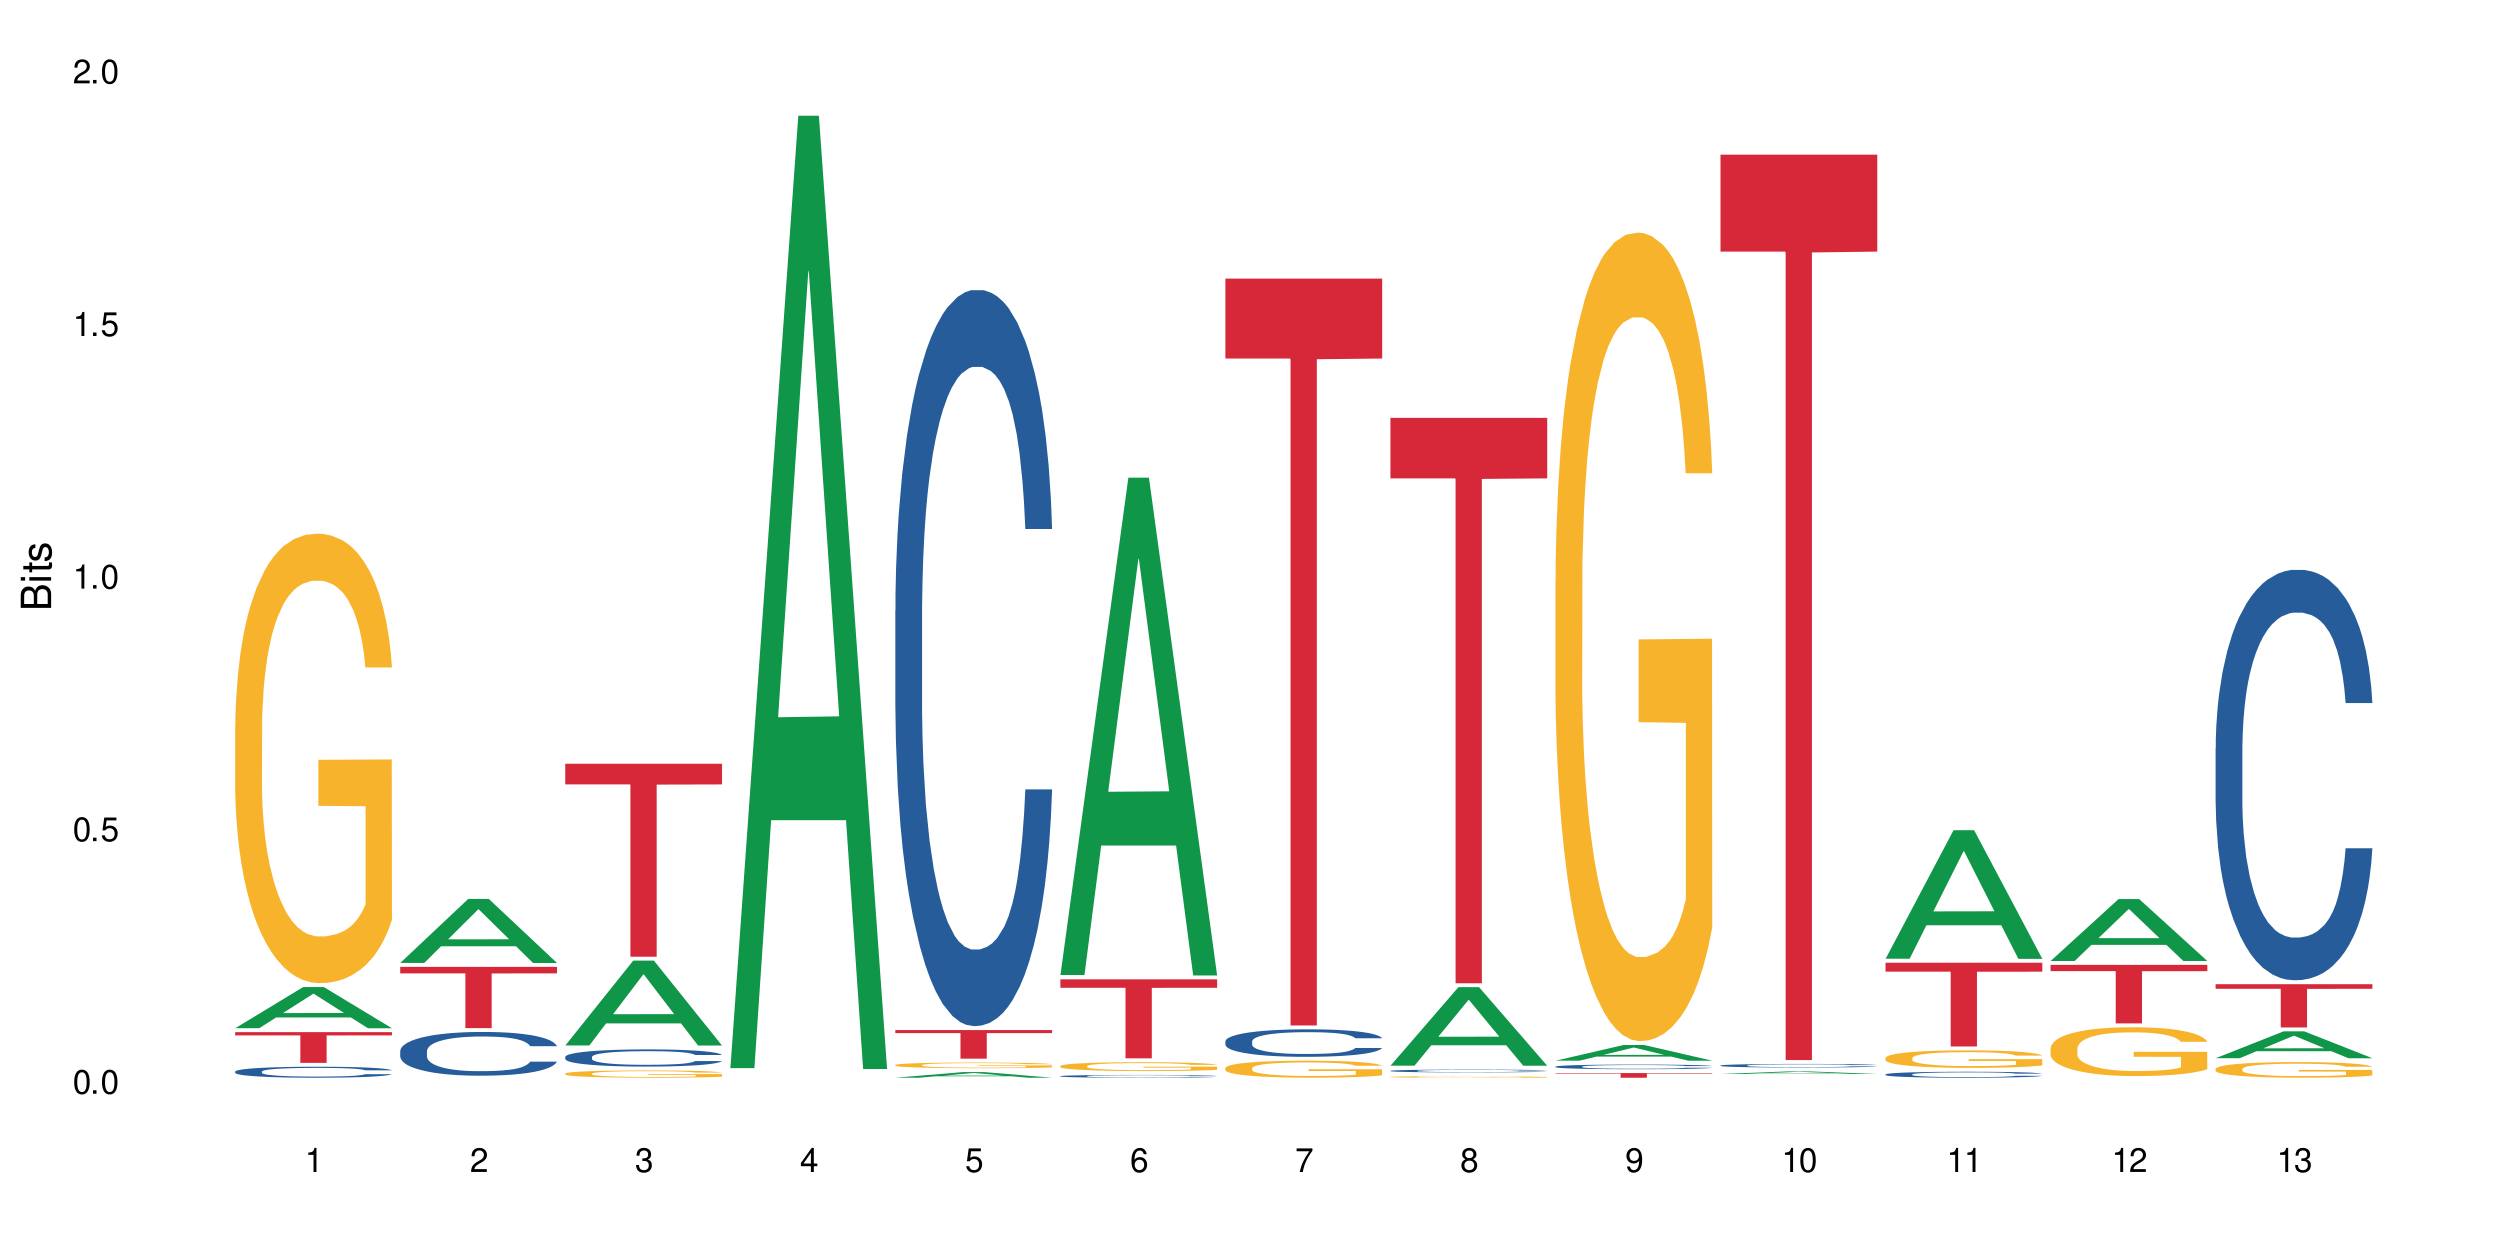 <?xml version="1.0" encoding="UTF-8"?>
<svg xmlns="http://www.w3.org/2000/svg" xmlns:xlink="http://www.w3.org/1999/xlink" width="720" height="360" viewBox="0 0 720 360">
<defs>
<g>
<g id="glyph-0-0">
</g>
<g id="glyph-0-1">
<path d="M 2.641 -6.938 C 2 -6.938 1.422 -6.656 1.078 -6.172 C 0.641 -5.562 0.406 -4.641 0.406 -3.359 C 0.406 -1.016 1.188 0.219 2.641 0.219 C 4.078 0.219 4.859 -1.016 4.859 -3.297 C 4.859 -4.641 4.656 -5.547 4.203 -6.172 C 3.844 -6.656 3.281 -6.938 2.641 -6.938 Z M 2.641 -6.188 C 3.547 -6.188 4 -5.25 4 -3.375 C 4 -1.406 3.562 -0.484 2.625 -0.484 C 1.734 -0.484 1.281 -1.438 1.281 -3.344 C 1.281 -5.25 1.734 -6.188 2.641 -6.188 Z M 2.641 -6.188 "/>
</g>
<g id="glyph-0-2">
<path d="M 1.828 -1 L 0.828 -1 L 0.828 0 L 1.828 0 Z M 1.828 -1 "/>
</g>
<g id="glyph-0-3">
<path d="M 4.562 -6.797 L 1.062 -6.797 L 0.547 -3.094 L 1.328 -3.094 C 1.719 -3.562 2.047 -3.734 2.578 -3.734 C 3.484 -3.734 4.062 -3.109 4.062 -2.094 C 4.062 -1.125 3.484 -0.531 2.578 -0.531 C 1.828 -0.531 1.375 -0.906 1.188 -1.672 L 0.328 -1.672 C 0.453 -1.109 0.547 -0.844 0.75 -0.594 C 1.125 -0.078 1.828 0.219 2.594 0.219 C 3.969 0.219 4.922 -0.781 4.922 -2.219 C 4.922 -3.562 4.031 -4.484 2.719 -4.484 C 2.25 -4.484 1.859 -4.359 1.469 -4.062 L 1.734 -5.969 L 4.562 -5.969 Z M 4.562 -6.797 "/>
</g>
<g id="glyph-0-4">
<path d="M 2.484 -4.938 L 2.484 0 L 3.328 0 L 3.328 -6.938 L 2.766 -6.938 C 2.469 -5.875 2.281 -5.734 0.984 -5.562 L 0.984 -4.938 Z M 2.484 -4.938 "/>
</g>
<g id="glyph-0-5">
<path d="M 4.859 -0.828 L 1.281 -0.828 C 1.359 -1.406 1.672 -1.781 2.5 -2.281 L 3.469 -2.828 C 4.406 -3.344 4.906 -4.062 4.906 -4.906 C 4.906 -5.484 4.672 -6.031 4.266 -6.406 C 3.859 -6.766 3.375 -6.938 2.719 -6.938 C 1.859 -6.938 1.219 -6.625 0.844 -6.031 C 0.609 -5.672 0.5 -5.234 0.484 -4.531 L 1.328 -4.531 C 1.359 -5.016 1.406 -5.281 1.531 -5.516 C 1.75 -5.938 2.188 -6.203 2.703 -6.203 C 3.469 -6.203 4.031 -5.641 4.031 -4.891 C 4.031 -4.344 3.719 -3.859 3.125 -3.516 L 2.234 -3 C 0.812 -2.172 0.406 -1.531 0.328 -0.016 L 4.859 -0.016 Z M 4.859 -0.828 "/>
</g>
<g id="glyph-0-6">
<path d="M 2.125 -3.188 L 2.578 -3.188 C 3.5 -3.188 3.984 -2.766 3.984 -1.922 C 3.984 -1.062 3.469 -0.531 2.594 -0.531 C 1.656 -0.531 1.203 -1 1.156 -2.016 L 0.312 -2.016 C 0.344 -1.453 0.438 -1.094 0.609 -0.781 C 0.953 -0.109 1.625 0.219 2.547 0.219 C 3.953 0.219 4.859 -0.625 4.859 -1.938 C 4.859 -2.828 4.516 -3.297 3.703 -3.594 C 4.344 -3.844 4.656 -4.328 4.656 -5.031 C 4.656 -6.219 3.875 -6.938 2.578 -6.938 C 1.203 -6.938 0.484 -6.172 0.453 -4.703 L 1.297 -4.703 C 1.312 -5.125 1.344 -5.359 1.453 -5.578 C 1.641 -5.969 2.062 -6.203 2.594 -6.203 C 3.344 -6.203 3.797 -5.75 3.797 -5 C 3.797 -4.516 3.609 -4.219 3.25 -4.047 C 3.016 -3.953 2.703 -3.922 2.125 -3.906 Z M 2.125 -3.188 "/>
</g>
<g id="glyph-0-7">
<path d="M 3.141 -1.672 L 3.141 0 L 3.984 0 L 3.984 -1.672 L 4.984 -1.672 L 4.984 -2.438 L 3.984 -2.438 L 3.984 -6.938 L 3.359 -6.938 L 0.266 -2.578 L 0.266 -1.672 Z M 3.141 -2.438 L 1 -2.438 L 3.141 -5.5 Z M 3.141 -2.438 "/>
</g>
<g id="glyph-0-8">
<path d="M 4.781 -5.125 C 4.609 -6.266 3.891 -6.938 2.844 -6.938 C 2.094 -6.938 1.422 -6.578 1.031 -5.953 C 0.594 -5.266 0.406 -4.422 0.406 -3.172 C 0.406 -2 0.578 -1.25 0.984 -0.641 C 1.359 -0.078 1.953 0.219 2.703 0.219 C 3.984 0.219 4.922 -0.75 4.922 -2.094 C 4.922 -3.375 4.062 -4.281 2.844 -4.281 C 2.172 -4.281 1.641 -4.031 1.281 -3.516 C 1.281 -5.234 1.828 -6.188 2.797 -6.188 C 3.391 -6.188 3.797 -5.797 3.938 -5.125 Z M 2.734 -3.531 C 3.547 -3.531 4.062 -2.953 4.062 -2.031 C 4.062 -1.156 3.484 -0.531 2.703 -0.531 C 1.922 -0.531 1.328 -1.188 1.328 -2.078 C 1.328 -2.938 1.906 -3.531 2.734 -3.531 Z M 2.734 -3.531 "/>
</g>
<g id="glyph-0-9">
<path d="M 4.984 -6.797 L 0.438 -6.797 L 0.438 -5.969 L 4.109 -5.969 C 2.5 -3.656 1.828 -2.234 1.328 0 L 2.219 0 C 2.594 -2.172 3.453 -4.047 4.984 -6.094 Z M 4.984 -6.797 "/>
</g>
<g id="glyph-0-10">
<path d="M 3.75 -3.656 C 4.469 -4.094 4.688 -4.438 4.688 -5.078 C 4.688 -6.172 3.844 -6.938 2.641 -6.938 C 1.438 -6.938 0.594 -6.172 0.594 -5.094 C 0.594 -4.438 0.812 -4.094 1.516 -3.656 C 0.734 -3.266 0.359 -2.703 0.359 -1.922 C 0.359 -0.656 1.281 0.219 2.641 0.219 C 3.984 0.219 4.922 -0.656 4.922 -1.922 C 4.922 -2.703 4.531 -3.266 3.75 -3.656 Z M 2.641 -6.188 C 3.359 -6.188 3.812 -5.75 3.812 -5.062 C 3.812 -4.406 3.344 -3.984 2.641 -3.984 C 1.922 -3.984 1.453 -4.406 1.453 -5.078 C 1.453 -5.75 1.922 -6.188 2.641 -6.188 Z M 2.641 -3.266 C 3.484 -3.266 4.062 -2.719 4.062 -1.906 C 4.062 -1.078 3.484 -0.531 2.625 -0.531 C 1.797 -0.531 1.219 -1.094 1.219 -1.906 C 1.219 -2.719 1.781 -3.266 2.641 -3.266 Z M 2.641 -3.266 "/>
</g>
<g id="glyph-0-11">
<path d="M 0.516 -1.578 C 0.672 -0.453 1.406 0.219 2.438 0.219 C 3.188 0.219 3.859 -0.141 4.266 -0.766 C 4.688 -1.453 4.891 -2.297 4.891 -3.547 C 4.891 -4.719 4.703 -5.453 4.312 -6.078 C 3.938 -6.641 3.344 -6.938 2.594 -6.938 C 1.297 -6.938 0.359 -5.969 0.359 -4.625 C 0.359 -3.344 1.234 -2.453 2.453 -2.453 C 3.094 -2.453 3.578 -2.672 4.016 -3.203 C 4 -1.484 3.469 -0.531 2.5 -0.531 C 1.906 -0.531 1.484 -0.906 1.359 -1.578 Z M 2.578 -6.203 C 3.375 -6.203 3.969 -5.531 3.969 -4.641 C 3.969 -3.797 3.391 -3.188 2.547 -3.188 C 1.734 -3.188 1.234 -3.766 1.234 -4.688 C 1.234 -5.562 1.797 -6.203 2.578 -6.203 Z M 2.578 -6.203 "/>
</g>
<g id="glyph-1-0">
</g>
<g id="glyph-1-1">
<path d="M 0 -0.953 L 0 -4.891 C 0 -5.719 -0.234 -6.344 -0.734 -6.797 C -1.188 -7.234 -1.812 -7.469 -2.5 -7.469 C -3.547 -7.469 -4.188 -7 -4.625 -5.875 C -4.984 -6.688 -5.625 -7.094 -6.531 -7.094 C -7.172 -7.094 -7.734 -6.859 -8.141 -6.391 C -8.562 -5.922 -8.75 -5.344 -8.75 -4.5 L -8.75 -0.953 Z M -4.984 -2.062 L -7.766 -2.062 L -7.766 -4.219 C -7.766 -4.844 -7.688 -5.203 -7.453 -5.5 C -7.219 -5.812 -6.859 -5.969 -6.375 -5.969 C -5.891 -5.969 -5.531 -5.812 -5.297 -5.5 C -5.062 -5.203 -4.984 -4.844 -4.984 -4.219 Z M -0.984 -2.062 L -4 -2.062 L -4 -4.781 C -4 -5.766 -3.438 -6.359 -2.484 -6.359 C -1.547 -6.359 -0.984 -5.766 -0.984 -4.781 Z M -0.984 -2.062 "/>
</g>
<g id="glyph-1-2">
<path d="M -6.281 -1.797 L -6.281 -0.797 L 0 -0.797 L 0 -1.797 Z M -8.75 -1.797 L -8.75 -0.797 L -7.484 -0.797 L -7.484 -1.797 Z M -8.75 -1.797 "/>
</g>
<g id="glyph-1-3">
<path d="M -6.281 -3.047 L -6.281 -2.016 L -8.016 -2.016 L -8.016 -1.016 L -6.281 -1.016 L -6.281 -0.172 L -5.469 -0.172 L -5.469 -1.016 L -0.719 -1.016 C -0.078 -1.016 0.281 -1.453 0.281 -2.234 C 0.281 -2.5 0.25 -2.719 0.188 -3.047 L -0.641 -3.047 C -0.609 -2.906 -0.594 -2.766 -0.594 -2.562 C -0.594 -2.141 -0.719 -2.016 -1.156 -2.016 L -5.469 -2.016 L -5.469 -3.047 Z M -6.281 -3.047 "/>
</g>
<g id="glyph-1-4">
<path d="M -4.531 -5.25 C -5.766 -5.25 -6.469 -4.422 -6.469 -2.969 C -6.469 -1.516 -5.719 -0.562 -4.547 -0.562 C -3.562 -0.562 -3.094 -1.062 -2.734 -2.562 L -2.516 -3.484 C -2.344 -4.188 -2.094 -4.469 -1.641 -4.469 C -1.047 -4.469 -0.641 -3.875 -0.641 -3 C -0.641 -2.453 -0.797 -2 -1.062 -1.75 C -1.25 -1.594 -1.422 -1.531 -1.875 -1.469 L -1.875 -0.406 C -0.422 -0.453 0.281 -1.266 0.281 -2.922 C 0.281 -4.5 -0.5 -5.516 -1.719 -5.516 C -2.656 -5.516 -3.172 -4.984 -3.469 -3.734 L -3.703 -2.766 C -3.891 -1.953 -4.156 -1.609 -4.594 -1.609 C -5.188 -1.609 -5.547 -2.125 -5.547 -2.938 C -5.547 -3.75 -5.203 -4.172 -4.531 -4.203 Z M -4.531 -5.25 "/>
</g>
</g>
</defs>
<rect x="-72" y="-36" width="864" height="432" fill="rgb(100%, 100%, 100%)" fill-opacity="1"/>
<path fill-rule="nonzero" fill="rgb(6.275%, 58.824%, 28.235%)" fill-opacity="1" d="M 67.73 296.125 L 67.777 296.113 L 87.316 284.27 L 93.25 284.27 L 112.883 296.137 L 105.984 296.137 L 101.066 293.039 L 79.5 293.039 L 74.676 296.125 L 67.73 296.125 L 81.574 291.758 L 99.086 291.746 L 90.355 286.207 L 90.258 286.199 L 90.164 286.23 L 81.527 291.746 L 81.574 291.758 Z M 67.73 296.125 "/>
<path fill-rule="nonzero" fill="rgb(14.51%, 36.078%, 60%)" fill-opacity="1" d="M 67.73 308.598 L 67.785 308.594 L 67.785 308.527 L 67.953 308.414 L 68.336 308.277 L 68.723 308.184 L 69.715 308.012 L 71.09 307.848 L 72.523 307.719 L 73.566 307.645 L 74.504 307.586 L 76.652 307.48 L 78.027 307.426 L 79.516 307.375 L 81.332 307.328 L 82.652 307.297 L 85.629 307.25 L 87.828 307.23 L 89.535 307.223 L 93.227 307.223 L 95.43 307.234 L 97.027 307.25 L 98.789 307.273 L 100.273 307.297 L 102.863 307.359 L 105.176 307.441 L 106.223 307.488 L 107.875 307.578 L 109.141 307.664 L 110.02 307.738 L 111.012 307.848 L 111.895 307.977 L 112.555 308.125 L 112.883 308.25 L 105.176 308.25 L 104.789 308.133 L 104.348 308.043 L 103.523 307.926 L 102.699 307.84 L 101.543 307.758 L 100.496 307.703 L 99.062 307.648 L 97.797 307.613 L 96.477 307.586 L 95.207 307.57 L 92.785 307.551 L 89.977 307.551 L 88.93 307.559 L 86.785 307.582 L 85.629 307.602 L 83.977 307.641 L 82.82 307.68 L 81.441 307.738 L 80.508 307.785 L 79.352 307.859 L 78.523 307.926 L 77.586 308.023 L 77.035 308.094 L 76.543 308.176 L 76.102 308.27 L 75.77 308.371 L 75.551 308.48 L 75.441 308.582 L 75.441 309.031 L 75.551 309.137 L 75.824 309.258 L 76.543 309.434 L 77.586 309.586 L 78.801 309.707 L 79.957 309.793 L 80.617 309.836 L 81.496 309.883 L 82.875 309.938 L 84.855 309.996 L 86.012 310.02 L 87.773 310.043 L 89.594 310.055 L 92.016 310.055 L 94.164 310.043 L 95.594 310.027 L 97.082 310.004 L 99.117 309.957 L 100.383 309.91 L 101.484 309.855 L 102.312 309.801 L 102.863 309.754 L 103.688 309.664 L 104.348 309.566 L 104.844 309.465 L 105.176 309.367 L 112.883 309.367 L 112.555 309.48 L 112.059 309.594 L 111.562 309.68 L 110.793 309.781 L 109.91 309.871 L 108.645 309.969 L 107.598 310.035 L 106.223 310.109 L 104.957 310.164 L 103.578 310.215 L 101.543 310.27 L 100.219 310.301 L 98.789 310.324 L 97.082 310.348 L 94.934 310.371 L 92.621 310.379 L 90.473 310.383 L 88.16 310.379 L 86.453 310.367 L 84.195 310.34 L 81.387 310.289 L 79.352 310.234 L 77.754 310.18 L 76.375 310.121 L 74.836 310.043 L 72.852 309.914 L 71.641 309.816 L 70.816 309.738 L 69.879 309.625 L 69.219 309.523 L 68.445 309.359 L 67.895 309.156 L 67.73 308.996 Z M 67.73 308.598 "/>
<path fill-rule="nonzero" fill="rgb(96.863%, 70.196%, 16.863%)" fill-opacity="1" d="M 67.73 209.137 L 67.785 209.02 L 67.785 206.652 L 68.008 201.332 L 68.559 194 L 69.273 187.969 L 70.043 183.242 L 70.539 180.758 L 71.367 177.211 L 72.082 174.609 L 73.898 169.289 L 76.211 164.32 L 77.477 162.191 L 78.91 160.184 L 80.945 157.938 L 81.883 157.109 L 84.746 155.215 L 87.996 154.035 L 91.574 153.68 L 93.227 153.797 L 95.484 154.27 L 98.566 155.57 L 100.328 156.754 L 101.707 157.938 L 103.137 159.473 L 104.898 161.84 L 106.551 164.676 L 107.875 167.516 L 109.195 171.062 L 110.297 174.844 L 111.234 178.984 L 112.059 183.949 L 112.555 188.09 L 112.883 192.227 L 105.23 192.227 L 104.789 188.09 L 104.293 184.895 L 103.469 180.992 L 102.641 178.156 L 101.816 175.91 L 100.273 172.836 L 98.953 170.941 L 97.301 169.289 L 95.703 168.223 L 93.887 167.516 L 92.785 167.277 L 89.867 167.277 L 87.223 168.105 L 85.684 169.051 L 84.582 169.996 L 83.039 171.77 L 82.102 173.191 L 81.551 174.137 L 79.902 177.801 L 78.801 181.113 L 78.195 183.359 L 77.422 186.906 L 76.871 190.098 L 76.266 194.828 L 75.938 198.375 L 75.496 206.418 L 75.441 227.699 L 75.605 232.195 L 75.938 237.043 L 76.375 241.297 L 77.035 245.793 L 77.699 249.223 L 78.855 253.832 L 79.844 256.906 L 80.617 258.918 L 82.102 262.109 L 82.707 263.176 L 84.141 265.301 L 85.629 266.957 L 87.445 268.375 L 88.82 269.086 L 91.023 269.676 L 93.832 269.676 L 97.137 268.969 L 99.227 268.023 L 100.66 267.074 L 101.598 266.25 L 102.754 264.949 L 103.578 263.766 L 104.348 262.465 L 105.285 260.453 L 105.285 232.195 L 91.684 232.074 L 91.684 218.832 L 112.828 218.715 L 112.883 264.949 L 111.727 268.141 L 110.297 271.215 L 108.918 273.578 L 107.488 275.59 L 105.449 277.836 L 103.797 279.254 L 101.266 280.91 L 98.953 281.977 L 96.531 282.684 L 94.383 283.039 L 91.852 283.156 L 89.594 282.922 L 87.168 282.211 L 85.242 281.266 L 83.48 280.082 L 81.719 278.547 L 79.516 276.062 L 78.082 274.051 L 76.598 271.57 L 75.109 268.613 L 73.789 265.422 L 72.906 262.938 L 72.027 260.102 L 71.09 256.551 L 70.207 252.531 L 69.547 248.867 L 68.941 244.727 L 68.5 240.824 L 68.062 235.504 L 67.84 231.246 L 67.73 227.582 Z M 67.73 209.137 "/>
<path fill-rule="nonzero" fill="rgb(83.922%, 15.686%, 22.353%)" fill-opacity="1" d="M 67.73 297.25 L 112.883 297.25 L 112.883 298.199 L 94.066 298.207 L 94.066 306.109 L 86.496 306.109 L 86.496 298.215 L 86.387 298.199 L 67.73 298.199 Z M 67.73 297.25 "/>
<path fill-rule="nonzero" fill="rgb(6.275%, 58.824%, 28.235%)" fill-opacity="1" d="M 115.262 277.316 L 115.309 277.301 L 134.848 258.895 L 140.781 258.895 L 160.414 277.336 L 153.516 277.336 L 148.598 272.52 L 127.031 272.52 L 122.207 277.316 L 115.262 277.316 L 129.105 270.531 L 146.617 270.512 L 137.887 261.906 L 137.789 261.891 L 137.691 261.941 L 129.059 270.512 L 129.105 270.531 Z M 115.262 277.316 "/>
<path fill-rule="nonzero" fill="rgb(14.51%, 36.078%, 60%)" fill-opacity="1" d="M 115.262 302.691 L 115.316 302.68 L 115.316 302.402 L 115.48 301.965 L 115.867 301.414 L 116.254 301.035 L 117.242 300.355 L 118.621 299.699 L 120.051 299.191 L 121.098 298.895 L 122.035 298.664 L 124.184 298.238 L 125.559 298.02 L 127.047 297.824 L 128.863 297.625 L 130.184 297.512 L 133.156 297.328 L 135.359 297.246 L 137.066 297.211 L 140.758 297.211 L 142.961 297.258 L 144.555 297.316 L 146.316 297.406 L 147.805 297.512 L 150.395 297.766 L 152.707 298.086 L 153.75 298.27 L 155.402 298.629 L 156.672 298.973 L 157.551 299.273 L 158.543 299.699 L 159.422 300.215 L 160.086 300.805 L 160.414 301.297 L 152.707 301.297 L 152.32 300.836 L 151.879 300.48 L 151.055 300.008 L 150.227 299.676 L 149.07 299.34 L 148.023 299.121 L 146.594 298.902 L 145.328 298.766 L 144.004 298.664 L 142.738 298.594 L 140.316 298.523 L 137.508 298.523 L 136.461 298.547 L 134.312 298.641 L 133.156 298.719 L 131.504 298.883 L 130.348 299.031 L 128.973 299.262 L 128.035 299.457 L 126.879 299.758 L 126.055 300.02 L 125.117 300.402 L 124.566 300.688 L 124.07 301.012 L 123.633 301.391 L 123.301 301.793 L 123.082 302.219 L 122.969 302.633 L 122.969 304.418 L 123.082 304.832 L 123.355 305.316 L 124.07 306.016 L 125.117 306.629 L 126.328 307.109 L 127.484 307.457 L 128.145 307.617 L 129.027 307.801 L 130.402 308.031 L 132.387 308.262 L 133.543 308.355 L 135.305 308.445 L 137.121 308.492 L 139.547 308.492 L 141.691 308.445 L 143.125 308.387 L 144.609 308.297 L 146.648 308.102 L 147.914 307.918 L 149.016 307.699 L 149.844 307.48 L 150.395 307.293 L 151.219 306.938 L 151.879 306.547 L 152.375 306.145 L 152.707 305.754 L 160.414 305.754 L 160.086 306.211 L 159.59 306.66 L 159.094 306.996 L 158.324 307.398 L 157.441 307.754 L 156.176 308.156 L 155.129 308.422 L 153.75 308.711 L 152.484 308.93 L 151.109 309.125 L 149.07 309.355 L 147.75 309.469 L 146.316 309.574 L 144.609 309.664 L 142.465 309.746 L 140.152 309.793 L 138.004 309.805 L 135.691 309.781 L 133.984 309.734 L 131.727 309.633 L 128.918 309.426 L 126.879 309.207 L 125.281 308.988 L 123.906 308.758 L 122.363 308.445 L 120.383 307.938 L 119.172 307.547 L 118.344 307.227 L 117.41 306.777 L 116.746 306.375 L 115.977 305.73 L 115.426 304.914 L 115.262 304.277 Z M 115.262 302.691 "/>
<path fill-rule="nonzero" fill="rgb(83.922%, 15.686%, 22.353%)" fill-opacity="1" d="M 115.262 278.449 L 160.414 278.449 L 160.414 280.336 L 141.598 280.355 L 141.598 296.102 L 134.023 296.102 L 134.023 280.371 L 133.914 280.336 L 115.262 280.336 Z M 115.262 278.449 "/>
<path fill-rule="nonzero" fill="rgb(6.275%, 58.824%, 28.235%)" fill-opacity="1" d="M 162.793 301.098 L 162.84 301.074 L 182.379 276.645 L 188.312 276.645 L 207.945 301.121 L 201.047 301.121 L 196.125 294.73 L 174.562 294.73 L 169.738 301.098 L 162.793 301.098 L 176.637 292.09 L 194.148 292.066 L 185.418 280.645 L 185.32 280.621 L 185.223 280.691 L 176.59 292.066 L 176.637 292.09 Z M 162.793 301.098 "/>
<path fill-rule="nonzero" fill="rgb(14.51%, 36.078%, 60%)" fill-opacity="1" d="M 162.793 304.383 L 162.848 304.379 L 162.848 304.27 L 163.012 304.098 L 163.398 303.883 L 163.781 303.734 L 164.773 303.465 L 166.148 303.207 L 167.582 303.012 L 168.629 302.895 L 169.562 302.801 L 171.711 302.637 L 173.09 302.551 L 174.574 302.473 L 176.391 302.395 L 177.715 302.352 L 180.688 302.277 L 182.891 302.246 L 184.598 302.234 L 188.285 302.234 L 190.488 302.25 L 192.086 302.273 L 193.848 302.309 L 195.336 302.352 L 197.922 302.449 L 200.234 302.578 L 201.281 302.648 L 202.934 302.789 L 204.199 302.926 L 205.082 303.043 L 206.074 303.207 L 206.953 303.41 L 207.613 303.641 L 207.945 303.836 L 200.234 303.836 L 199.852 303.656 L 199.41 303.516 L 198.582 303.332 L 197.758 303.199 L 196.602 303.07 L 195.555 302.984 L 194.125 302.898 L 192.855 302.844 L 191.535 302.801 L 190.27 302.773 L 187.848 302.75 L 185.039 302.75 L 183.992 302.758 L 181.844 302.793 L 180.688 302.824 L 179.035 302.887 L 177.879 302.945 L 176.504 303.035 L 175.566 303.113 L 174.41 303.23 L 173.586 303.336 L 172.648 303.484 L 172.098 303.598 L 171.602 303.723 L 171.16 303.871 L 170.832 304.031 L 170.609 304.199 L 170.5 304.359 L 170.5 305.059 L 170.609 305.223 L 170.887 305.414 L 171.602 305.688 L 172.648 305.926 L 173.859 306.117 L 175.016 306.254 L 175.676 306.316 L 176.559 306.387 L 177.934 306.477 L 179.918 306.57 L 181.074 306.605 L 182.836 306.641 L 184.652 306.66 L 187.074 306.66 L 189.223 306.641 L 190.656 306.617 L 192.141 306.582 L 194.18 306.504 L 195.445 306.434 L 196.547 306.348 L 197.371 306.262 L 197.922 306.188 L 198.75 306.051 L 199.41 305.895 L 199.906 305.738 L 200.234 305.586 L 207.945 305.586 L 207.613 305.766 L 207.117 305.941 L 206.625 306.07 L 205.852 306.23 L 204.973 306.371 L 203.703 306.527 L 202.66 306.633 L 201.281 306.746 L 200.016 306.832 L 198.641 306.906 L 196.602 306.996 L 195.281 307.043 L 193.848 307.082 L 192.141 307.121 L 189.992 307.152 L 187.68 307.168 L 185.535 307.172 L 183.219 307.164 L 181.512 307.148 L 179.254 307.105 L 176.449 307.023 L 174.41 306.938 L 172.812 306.852 L 171.438 306.762 L 169.895 306.641 L 167.914 306.441 L 166.699 306.289 L 165.875 306.164 L 164.938 305.984 L 164.277 305.828 L 163.508 305.574 L 162.957 305.254 L 162.793 305.008 Z M 162.793 304.383 "/>
<path fill-rule="nonzero" fill="rgb(96.863%, 70.196%, 16.863%)" fill-opacity="1" d="M 162.793 309.184 L 162.848 309.184 L 162.848 309.145 L 163.066 309.059 L 163.617 308.941 L 164.332 308.844 L 165.105 308.766 L 165.602 308.727 L 166.426 308.668 L 167.141 308.625 L 168.957 308.539 L 171.27 308.457 L 172.539 308.426 L 173.969 308.391 L 176.008 308.355 L 176.941 308.344 L 179.805 308.312 L 183.055 308.293 L 186.633 308.285 L 188.285 308.289 L 190.543 308.297 L 193.629 308.316 L 195.391 308.336 L 196.766 308.355 L 198.199 308.379 L 199.961 308.418 L 201.613 308.465 L 202.934 308.512 L 204.254 308.566 L 205.355 308.629 L 206.293 308.695 L 207.117 308.777 L 207.613 308.844 L 207.945 308.91 L 200.289 308.91 L 199.852 308.844 L 199.355 308.793 L 198.527 308.73 L 197.703 308.684 L 196.875 308.645 L 195.336 308.598 L 194.012 308.566 L 192.363 308.539 L 190.766 308.523 L 188.949 308.512 L 187.848 308.508 L 184.926 308.508 L 182.285 308.52 L 180.742 308.535 L 179.641 308.551 L 178.098 308.578 L 177.164 308.602 L 176.613 308.617 L 174.961 308.676 L 173.859 308.73 L 173.254 308.766 L 172.484 308.824 L 171.934 308.875 L 171.328 308.953 L 170.996 309.012 L 170.555 309.141 L 170.5 309.484 L 170.664 309.559 L 170.996 309.637 L 171.438 309.707 L 172.098 309.777 L 172.758 309.832 L 173.914 309.91 L 174.906 309.957 L 175.676 309.992 L 177.164 310.043 L 177.77 310.059 L 179.199 310.094 L 180.688 310.121 L 182.504 310.145 L 183.883 310.156 L 186.082 310.164 L 188.891 310.164 L 192.195 310.152 L 194.289 310.137 L 195.719 310.125 L 196.656 310.109 L 197.812 310.09 L 198.641 310.07 L 199.41 310.047 L 200.348 310.016 L 200.348 309.559 L 186.746 309.555 L 186.746 309.34 L 207.891 309.34 L 207.945 310.09 L 206.789 310.141 L 205.355 310.191 L 203.98 310.227 L 202.547 310.262 L 200.512 310.297 L 198.859 310.32 L 196.324 310.348 L 194.012 310.363 L 191.59 310.375 L 189.441 310.383 L 186.91 310.383 L 184.652 310.379 L 182.23 310.367 L 180.301 310.352 L 178.539 310.332 L 176.777 310.309 L 174.574 310.27 L 173.145 310.234 L 171.656 310.195 L 170.172 310.148 L 168.848 310.098 L 167.969 310.055 L 167.086 310.012 L 166.148 309.953 L 165.27 309.887 L 164.609 309.828 L 164.004 309.762 L 163.562 309.699 L 163.121 309.613 L 162.902 309.543 L 162.793 309.484 Z M 162.793 309.184 "/>
<path fill-rule="nonzero" fill="rgb(83.922%, 15.686%, 22.353%)" fill-opacity="1" d="M 162.793 219.965 L 207.945 219.965 L 207.945 225.914 L 189.125 225.965 L 189.125 275.531 L 181.555 275.531 L 181.555 226.02 L 181.445 225.914 L 162.793 225.914 Z M 162.793 219.965 "/>
<path fill-rule="nonzero" fill="rgb(6.275%, 58.824%, 28.235%)" fill-opacity="1" d="M 210.32 307.617 L 210.371 307.359 L 229.906 33.332 L 235.84 33.332 L 255.477 307.875 L 248.578 307.875 L 243.656 236.211 L 222.094 236.211 L 217.27 307.617 L 210.32 307.617 L 224.168 206.562 L 241.68 206.305 L 232.945 78.188 L 232.852 77.93 L 232.754 78.703 L 224.117 206.305 L 224.168 206.562 Z M 210.32 307.617 "/>
<path fill-rule="nonzero" fill="rgb(6.275%, 58.824%, 28.235%)" fill-opacity="1" d="M 257.852 310.383 L 257.898 310.379 L 277.438 308.754 L 283.371 308.754 L 303.004 310.383 L 296.105 310.383 L 291.188 309.957 L 269.621 309.957 L 264.797 310.383 L 257.852 310.383 L 271.695 309.781 L 289.207 309.781 L 280.477 309.023 L 280.379 309.02 L 280.285 309.023 L 271.648 309.781 L 271.695 309.781 Z M 257.852 310.383 "/>
<path fill-rule="nonzero" fill="rgb(14.51%, 36.078%, 60%)" fill-opacity="1" d="M 257.852 175.805 L 257.906 175.609 L 257.906 170.961 L 258.07 163.598 L 258.457 154.297 L 258.844 147.906 L 259.832 136.473 L 261.211 125.43 L 262.641 116.906 L 263.688 111.867 L 264.625 107.992 L 266.773 100.824 L 268.148 97.145 L 269.637 93.848 L 271.453 90.555 L 272.773 88.617 L 275.746 85.52 L 277.949 84.16 L 279.656 83.582 L 283.348 83.582 L 285.551 84.355 L 287.145 85.324 L 288.91 86.875 L 290.395 88.617 L 292.984 92.879 L 295.297 98.305 L 296.344 101.406 L 297.996 107.41 L 299.262 113.223 L 300.141 118.262 L 301.133 125.43 L 302.016 134.148 L 302.676 144.031 L 303.004 152.359 L 295.297 152.359 L 294.91 144.609 L 294.469 138.605 L 293.645 130.66 L 292.816 125.043 L 291.66 119.422 L 290.617 115.742 L 289.184 112.062 L 287.918 109.738 L 286.598 107.992 L 285.328 106.832 L 282.906 105.668 L 280.098 105.668 L 279.051 106.055 L 276.902 107.605 L 275.746 108.961 L 274.098 111.676 L 272.941 114.191 L 271.562 118.066 L 270.625 121.359 L 269.469 126.398 L 268.645 130.855 L 267.707 137.25 L 267.156 142.094 L 266.66 147.516 L 266.223 153.91 L 265.891 160.691 L 265.672 167.859 L 265.562 174.836 L 265.562 204.867 L 265.672 211.84 L 265.945 219.977 L 266.66 231.797 L 267.707 242.066 L 268.918 250.203 L 270.074 256.016 L 270.738 258.727 L 271.617 261.828 L 272.996 265.703 L 274.977 269.578 L 276.133 271.129 L 277.895 272.676 L 279.711 273.453 L 282.137 273.453 L 284.281 272.676 L 285.715 271.707 L 287.203 270.16 L 289.238 266.863 L 290.504 263.766 L 291.605 260.082 L 292.434 256.402 L 292.984 253.301 L 293.809 247.297 L 294.469 240.711 L 294.965 233.93 L 295.297 227.34 L 303.004 227.34 L 302.676 235.09 L 302.18 242.648 L 301.684 248.266 L 300.914 255.047 L 300.031 261.051 L 298.766 267.832 L 297.719 272.289 L 296.344 277.133 L 295.074 280.816 L 293.699 284.109 L 291.66 287.984 L 290.34 289.922 L 288.91 291.664 L 287.203 293.215 L 285.055 294.57 L 282.742 295.348 L 280.594 295.539 L 278.281 295.152 L 276.574 294.379 L 274.316 292.633 L 271.508 289.145 L 269.469 285.465 L 267.875 281.785 L 266.496 277.91 L 264.953 272.676 L 262.973 264.152 L 261.762 257.566 L 260.934 252.141 L 260 244.586 L 259.34 237.805 L 258.566 226.953 L 258.016 213.195 L 257.852 202.543 Z M 257.852 175.805 "/>
<path fill-rule="nonzero" fill="rgb(96.863%, 70.196%, 16.863%)" fill-opacity="1" d="M 257.852 306.711 L 257.906 306.711 L 257.906 306.68 L 258.125 306.613 L 258.676 306.523 L 259.395 306.445 L 260.164 306.387 L 260.66 306.355 L 261.484 306.312 L 262.203 306.277 L 264.02 306.211 L 266.332 306.148 L 267.598 306.121 L 269.031 306.098 L 271.066 306.07 L 272.004 306.059 L 274.867 306.035 L 278.117 306.02 L 281.695 306.016 L 283.348 306.016 L 285.605 306.023 L 288.688 306.039 L 290.449 306.055 L 291.828 306.07 L 293.258 306.09 L 295.02 306.117 L 296.672 306.152 L 297.996 306.188 L 299.316 306.234 L 300.418 306.281 L 301.352 306.332 L 302.18 306.395 L 302.676 306.449 L 303.004 306.5 L 295.352 306.5 L 294.91 306.449 L 294.414 306.406 L 293.59 306.359 L 292.762 306.324 L 291.938 306.293 L 290.395 306.258 L 289.074 306.234 L 287.422 306.211 L 285.824 306.199 L 284.008 306.188 L 279.988 306.188 L 277.344 306.195 L 275.805 306.207 L 274.703 306.219 L 273.16 306.242 L 272.223 306.262 L 271.672 306.273 L 270.02 306.32 L 268.918 306.359 L 268.312 306.387 L 267.543 306.434 L 266.992 306.473 L 266.387 306.531 L 266.055 306.578 L 265.617 306.68 L 265.562 306.945 L 265.727 307.004 L 266.055 307.062 L 266.496 307.117 L 267.156 307.172 L 267.82 307.215 L 268.977 307.273 L 269.965 307.312 L 270.738 307.34 L 272.223 307.379 L 272.828 307.391 L 274.262 307.418 L 275.746 307.441 L 277.566 307.457 L 278.941 307.465 L 281.145 307.473 L 283.953 307.473 L 287.258 307.465 L 289.348 307.453 L 290.781 307.441 L 291.719 307.43 L 292.875 307.414 L 293.699 307.398 L 294.469 307.383 L 295.406 307.359 L 295.406 307.004 L 281.805 307 L 281.805 306.836 L 302.949 306.832 L 303.004 307.414 L 301.848 307.453 L 300.418 307.492 L 299.039 307.523 L 297.609 307.547 L 295.57 307.578 L 293.918 307.594 L 291.387 307.613 L 289.074 307.629 L 286.652 307.637 L 284.504 307.641 L 281.969 307.645 L 279.711 307.641 L 277.289 307.633 L 275.363 307.621 L 273.602 307.605 L 271.84 307.586 L 269.637 307.555 L 268.203 307.527 L 266.719 307.496 L 265.23 307.461 L 263.91 307.422 L 263.027 307.391 L 262.148 307.352 L 261.211 307.309 L 260.328 307.258 L 259.668 307.211 L 259.062 307.16 L 258.621 307.109 L 258.184 307.043 L 257.961 306.992 L 257.852 306.945 Z M 257.852 306.711 "/>
<path fill-rule="nonzero" fill="rgb(83.922%, 15.686%, 22.353%)" fill-opacity="1" d="M 257.852 296.652 L 303.004 296.652 L 303.004 297.535 L 284.188 297.543 L 284.188 304.902 L 276.617 304.902 L 276.617 297.551 L 276.504 297.535 L 257.852 297.535 Z M 257.852 296.652 "/>
<path fill-rule="nonzero" fill="rgb(6.275%, 58.824%, 28.235%)" fill-opacity="1" d="M 305.383 280.797 L 305.43 280.66 L 324.969 137.57 L 330.902 137.57 L 350.535 280.93 L 343.637 280.93 L 338.715 243.508 L 317.152 243.508 L 312.328 280.797 L 305.383 280.797 L 319.227 228.027 L 336.738 227.895 L 328.008 160.992 L 327.91 160.859 L 327.812 161.262 L 319.18 227.895 L 319.227 228.027 Z M 305.383 280.797 "/>
<path fill-rule="nonzero" fill="rgb(14.51%, 36.078%, 60%)" fill-opacity="1" d="M 305.383 309.93 L 305.438 309.93 L 305.438 309.91 L 305.602 309.883 L 305.988 309.848 L 306.371 309.824 L 307.363 309.781 L 308.742 309.738 L 310.172 309.707 L 311.219 309.688 L 312.156 309.672 L 314.301 309.645 L 315.68 309.629 L 317.164 309.617 L 318.984 309.605 L 320.305 309.598 L 323.277 309.586 L 325.48 309.582 L 327.188 309.578 L 330.879 309.578 L 333.078 309.582 L 334.676 309.586 L 336.438 309.594 L 337.926 309.598 L 340.512 309.613 L 342.828 309.637 L 343.871 309.648 L 345.523 309.668 L 346.789 309.691 L 347.672 309.711 L 348.664 309.738 L 349.543 309.77 L 350.203 309.809 L 350.535 309.84 L 342.828 309.84 L 342.441 309.812 L 342 309.789 L 341.176 309.758 L 340.348 309.738 L 339.191 309.715 L 338.145 309.703 L 336.715 309.688 L 335.449 309.68 L 334.125 309.672 L 332.859 309.668 L 330.438 309.664 L 326.582 309.664 L 324.434 309.672 L 323.277 309.676 L 321.625 309.688 L 320.469 309.695 L 319.094 309.711 L 318.156 309.723 L 317 309.742 L 316.176 309.758 L 315.238 309.781 L 314.688 309.801 L 314.191 309.82 L 313.75 309.848 L 313.422 309.871 L 313.199 309.898 L 313.09 309.926 L 313.09 310.039 L 313.199 310.066 L 313.477 310.098 L 314.191 310.141 L 315.238 310.18 L 316.449 310.211 L 317.605 310.234 L 318.266 310.242 L 319.148 310.254 L 320.523 310.27 L 322.508 310.285 L 323.664 310.293 L 325.426 310.297 L 327.242 310.301 L 329.664 310.301 L 331.812 310.297 L 333.246 310.293 L 334.73 310.289 L 336.77 310.273 L 338.035 310.262 L 339.137 310.25 L 339.961 310.234 L 340.512 310.223 L 341.34 310.199 L 342 310.176 L 342.496 310.148 L 342.828 310.125 L 350.535 310.125 L 350.203 310.152 L 349.711 310.184 L 349.215 310.203 L 348.441 310.23 L 347.562 310.254 L 346.297 310.277 L 345.25 310.297 L 343.871 310.312 L 342.605 310.328 L 341.23 310.34 L 339.191 310.355 L 337.871 310.363 L 336.438 310.367 L 334.73 310.375 L 332.586 310.379 L 330.27 310.383 L 325.812 310.383 L 324.105 310.379 L 321.848 310.371 L 319.039 310.359 L 317 310.344 L 315.402 310.332 L 314.027 310.316 L 312.484 310.297 L 310.504 310.266 L 309.293 310.238 L 308.465 310.219 L 307.531 310.191 L 306.867 310.164 L 306.098 310.125 L 305.547 310.07 L 305.383 310.031 Z M 305.383 309.93 "/>
<path fill-rule="nonzero" fill="rgb(96.863%, 70.196%, 16.863%)" fill-opacity="1" d="M 305.383 307.012 L 305.438 307.008 L 305.438 306.961 L 305.656 306.855 L 306.207 306.711 L 306.922 306.594 L 307.695 306.5 L 308.191 306.453 L 309.016 306.383 L 309.73 306.332 L 311.551 306.227 L 313.863 306.129 L 315.129 306.086 L 316.559 306.047 L 318.598 306.004 L 319.535 305.988 L 322.398 305.949 L 325.645 305.926 L 329.227 305.918 L 330.879 305.922 L 333.137 305.93 L 336.219 305.957 L 337.98 305.98 L 339.355 306.004 L 340.789 306.035 L 342.551 306.078 L 344.203 306.137 L 345.523 306.191 L 346.848 306.262 L 347.949 306.336 L 348.883 306.418 L 349.711 306.516 L 350.203 306.598 L 350.535 306.68 L 342.883 306.68 L 342.441 306.598 L 341.945 306.535 L 341.121 306.457 L 340.293 306.402 L 339.469 306.355 L 337.926 306.297 L 336.605 306.258 L 334.953 306.227 L 333.355 306.207 L 331.539 306.191 L 330.438 306.188 L 327.52 306.188 L 324.875 306.203 L 323.332 306.223 L 322.23 306.242 L 320.691 306.277 L 319.754 306.305 L 319.203 306.32 L 317.551 306.395 L 316.449 306.461 L 315.844 306.504 L 315.074 306.574 L 314.523 306.637 L 313.918 306.73 L 313.586 306.797 L 313.145 306.957 L 313.09 307.375 L 313.258 307.465 L 313.586 307.559 L 314.027 307.645 L 314.688 307.73 L 315.348 307.801 L 316.504 307.891 L 317.496 307.949 L 318.266 307.988 L 319.754 308.051 L 320.359 308.074 L 321.793 308.117 L 323.277 308.148 L 325.094 308.176 L 326.473 308.191 L 328.676 308.203 L 331.484 308.203 L 334.785 308.188 L 336.879 308.168 L 338.312 308.148 L 339.246 308.133 L 340.402 308.109 L 341.23 308.086 L 342 308.059 L 342.938 308.02 L 342.938 307.465 L 329.336 307.461 L 329.336 307.203 L 350.48 307.199 L 350.535 308.109 L 349.379 308.172 L 347.949 308.23 L 346.57 308.277 L 345.141 308.316 L 343.102 308.363 L 341.449 308.391 L 338.918 308.422 L 336.605 308.445 L 334.18 308.457 L 332.035 308.465 L 329.5 308.465 L 327.242 308.461 L 324.82 308.449 L 322.895 308.43 L 321.129 308.406 L 319.367 308.375 L 317.164 308.328 L 315.734 308.289 L 314.246 308.238 L 312.762 308.18 L 311.438 308.117 L 310.559 308.07 L 309.676 308.012 L 308.742 307.941 L 307.859 307.863 L 307.199 307.793 L 306.594 307.711 L 306.152 307.633 L 305.711 307.527 L 305.492 307.445 L 305.383 307.375 Z M 305.383 307.012 "/>
<path fill-rule="nonzero" fill="rgb(83.922%, 15.686%, 22.353%)" fill-opacity="1" d="M 305.383 282.043 L 350.535 282.043 L 350.535 284.48 L 331.719 284.5 L 331.719 304.809 L 324.145 304.809 L 324.145 284.523 L 324.035 284.48 L 305.383 284.48 Z M 305.383 282.043 "/>
<path fill-rule="nonzero" fill="rgb(14.51%, 36.078%, 60%)" fill-opacity="1" d="M 352.91 299.895 L 352.969 299.887 L 352.969 299.711 L 353.133 299.438 L 353.52 299.09 L 353.902 298.852 L 354.895 298.426 L 356.27 298.012 L 357.703 297.695 L 358.75 297.504 L 359.684 297.359 L 361.832 297.094 L 363.211 296.957 L 364.695 296.832 L 366.512 296.711 L 367.836 296.637 L 370.809 296.523 L 373.012 296.473 L 374.719 296.449 L 378.406 296.449 L 380.609 296.477 L 382.207 296.516 L 383.969 296.57 L 385.457 296.637 L 388.043 296.797 L 390.355 297 L 391.402 297.113 L 393.055 297.34 L 394.32 297.555 L 395.203 297.746 L 396.195 298.012 L 397.074 298.336 L 397.734 298.707 L 398.066 299.02 L 390.355 299.02 L 389.973 298.727 L 389.531 298.504 L 388.703 298.207 L 387.879 297.996 L 386.723 297.789 L 385.676 297.648 L 384.246 297.512 L 382.977 297.426 L 381.656 297.359 L 380.391 297.316 L 377.965 297.273 L 375.16 297.273 L 374.113 297.289 L 371.965 297.348 L 370.809 297.398 L 369.156 297.5 L 368 297.594 L 366.625 297.738 L 365.688 297.859 L 364.531 298.047 L 363.703 298.215 L 362.77 298.453 L 362.219 298.633 L 361.723 298.836 L 361.281 299.074 L 360.953 299.328 L 360.73 299.598 L 360.621 299.855 L 360.621 300.98 L 360.73 301.238 L 361.008 301.543 L 361.723 301.984 L 362.77 302.367 L 363.98 302.672 L 365.137 302.891 L 365.797 302.988 L 366.68 303.105 L 368.055 303.25 L 370.039 303.395 L 371.195 303.453 L 372.957 303.512 L 374.773 303.539 L 377.195 303.539 L 379.344 303.512 L 380.773 303.477 L 382.262 303.418 L 384.301 303.293 L 385.566 303.18 L 386.668 303.039 L 387.492 302.902 L 388.043 302.789 L 388.871 302.562 L 389.531 302.316 L 390.027 302.062 L 390.355 301.816 L 398.066 301.816 L 397.734 302.105 L 397.238 302.391 L 396.742 302.598 L 395.973 302.852 L 395.094 303.078 L 393.824 303.332 L 392.781 303.496 L 391.402 303.676 L 390.137 303.816 L 388.758 303.938 L 386.723 304.082 L 385.402 304.156 L 383.969 304.219 L 382.262 304.277 L 380.113 304.328 L 377.801 304.359 L 375.652 304.363 L 373.34 304.352 L 371.633 304.32 L 369.375 304.258 L 366.566 304.125 L 364.531 303.988 L 362.934 303.852 L 361.559 303.707 L 360.016 303.512 L 358.031 303.191 L 356.82 302.945 L 355.996 302.742 L 355.059 302.461 L 354.398 302.207 L 353.629 301.805 L 353.078 301.289 L 352.91 300.891 Z M 352.91 299.895 "/>
<path fill-rule="nonzero" fill="rgb(96.863%, 70.196%, 16.863%)" fill-opacity="1" d="M 352.91 307.578 L 352.969 307.574 L 352.969 307.484 L 353.188 307.281 L 353.738 307.004 L 354.453 306.777 L 355.227 306.598 L 355.719 306.504 L 356.547 306.367 L 357.262 306.27 L 359.078 306.07 L 361.391 305.879 L 362.66 305.801 L 364.09 305.723 L 366.129 305.641 L 367.062 305.605 L 369.926 305.535 L 373.176 305.492 L 376.754 305.477 L 378.406 305.48 L 380.664 305.5 L 383.75 305.551 L 385.512 305.594 L 386.887 305.641 L 388.32 305.695 L 390.082 305.785 L 391.734 305.895 L 393.055 306 L 394.375 306.137 L 395.477 306.281 L 396.414 306.438 L 397.238 306.625 L 397.734 306.781 L 398.066 306.938 L 390.41 306.938 L 389.973 306.781 L 389.477 306.66 L 388.648 306.512 L 387.824 306.406 L 386.996 306.32 L 385.457 306.203 L 384.133 306.133 L 382.48 306.07 L 380.887 306.027 L 379.066 306 L 377.965 305.992 L 375.047 305.992 L 372.406 306.023 L 370.863 306.059 L 369.762 306.098 L 368.219 306.164 L 367.285 306.215 L 366.734 306.254 L 365.082 306.391 L 363.98 306.516 L 363.375 306.602 L 362.602 306.738 L 362.055 306.859 L 361.445 307.035 L 361.117 307.172 L 360.676 307.477 L 360.621 308.281 L 360.785 308.453 L 361.117 308.637 L 361.559 308.797 L 362.219 308.969 L 362.879 309.098 L 364.035 309.273 L 365.027 309.391 L 365.797 309.465 L 367.285 309.586 L 367.891 309.625 L 369.32 309.707 L 370.809 309.77 L 372.625 309.824 L 374.004 309.852 L 376.203 309.871 L 379.012 309.871 L 382.316 309.848 L 384.41 309.809 L 385.84 309.773 L 386.777 309.742 L 387.934 309.695 L 388.758 309.648 L 389.531 309.598 L 390.465 309.523 L 390.465 308.453 L 376.867 308.449 L 376.867 307.945 L 398.012 307.941 L 398.066 309.695 L 396.91 309.816 L 395.477 309.93 L 394.102 310.02 L 392.668 310.098 L 390.633 310.184 L 388.98 310.234 L 386.445 310.297 L 384.133 310.34 L 381.711 310.367 L 379.562 310.379 L 377.031 310.383 L 374.773 310.375 L 372.352 310.348 L 370.422 310.312 L 368.66 310.266 L 366.898 310.207 L 364.695 310.113 L 363.266 310.039 L 361.777 309.945 L 360.289 309.832 L 358.969 309.711 L 358.09 309.617 L 357.207 309.512 L 356.27 309.375 L 355.391 309.223 L 354.73 309.086 L 354.125 308.926 L 353.684 308.781 L 353.242 308.578 L 353.023 308.418 L 352.91 308.277 Z M 352.91 307.578 "/>
<path fill-rule="nonzero" fill="rgb(83.922%, 15.686%, 22.353%)" fill-opacity="1" d="M 352.91 80.234 L 398.066 80.234 L 398.066 103.258 L 379.246 103.461 L 379.246 295.336 L 371.676 295.336 L 371.676 103.664 L 371.566 103.258 L 352.91 103.258 Z M 352.91 80.234 "/>
<path fill-rule="nonzero" fill="rgb(6.275%, 58.824%, 28.235%)" fill-opacity="1" d="M 400.441 306.914 L 400.492 306.895 L 420.027 284.297 L 425.961 284.297 L 445.598 306.938 L 438.699 306.938 L 433.777 301.027 L 412.215 301.027 L 407.391 306.914 L 400.441 306.914 L 414.289 298.582 L 431.801 298.562 L 423.066 287.996 L 422.973 287.977 L 422.875 288.039 L 414.238 298.562 L 414.289 298.582 Z M 400.441 306.914 "/>
<path fill-rule="nonzero" fill="rgb(14.51%, 36.078%, 60%)" fill-opacity="1" d="M 400.441 308.398 L 400.496 308.398 L 400.496 308.379 L 400.664 308.352 L 401.047 308.316 L 401.434 308.293 L 402.426 308.25 L 403.801 308.207 L 405.234 308.176 L 406.277 308.156 L 407.215 308.141 L 409.363 308.113 L 410.738 308.102 L 412.227 308.086 L 414.043 308.074 L 415.363 308.066 L 418.34 308.055 L 420.539 308.051 L 422.246 308.047 L 425.938 308.047 L 428.141 308.051 L 429.738 308.055 L 431.5 308.062 L 432.984 308.066 L 435.574 308.082 L 437.887 308.105 L 438.934 308.117 L 440.586 308.141 L 441.852 308.16 L 442.73 308.18 L 443.723 308.207 L 444.605 308.238 L 445.266 308.277 L 445.598 308.309 L 437.887 308.309 L 437.5 308.281 L 437.062 308.258 L 436.234 308.227 L 435.41 308.207 L 434.254 308.184 L 433.207 308.172 L 431.773 308.156 L 430.508 308.148 L 429.188 308.141 L 427.918 308.137 L 425.496 308.133 L 421.641 308.133 L 419.496 308.141 L 418.34 308.145 L 416.688 308.156 L 415.531 308.164 L 414.152 308.18 L 413.219 308.191 L 412.062 308.211 L 411.234 308.227 L 410.301 308.25 L 409.75 308.27 L 409.254 308.289 L 408.812 308.316 L 408.48 308.34 L 408.262 308.367 L 408.152 308.395 L 408.152 308.508 L 408.262 308.535 L 408.535 308.566 L 409.254 308.609 L 410.301 308.648 L 411.512 308.68 L 412.668 308.703 L 413.328 308.711 L 414.207 308.723 L 415.586 308.738 L 417.566 308.754 L 418.723 308.758 L 420.484 308.766 L 422.305 308.77 L 424.727 308.77 L 426.875 308.766 L 428.305 308.762 L 429.793 308.754 L 431.828 308.742 L 433.098 308.73 L 434.195 308.719 L 435.023 308.703 L 435.574 308.691 L 436.398 308.668 L 437.062 308.645 L 437.555 308.617 L 437.887 308.594 L 445.598 308.594 L 445.266 308.621 L 444.77 308.652 L 444.273 308.672 L 443.504 308.699 L 442.621 308.723 L 441.355 308.746 L 440.309 308.762 L 438.934 308.781 L 437.668 308.797 L 436.289 308.809 L 434.254 308.824 L 432.93 308.832 L 431.5 308.836 L 429.793 308.844 L 427.645 308.848 L 425.332 308.852 L 420.871 308.852 L 419.164 308.848 L 416.906 308.84 L 414.098 308.828 L 412.062 308.812 L 410.465 308.801 L 409.086 308.785 L 407.547 308.766 L 405.562 308.734 L 404.352 308.707 L 403.527 308.688 L 402.59 308.66 L 401.93 308.633 L 401.156 308.59 L 400.605 308.539 L 400.441 308.5 Z M 400.441 308.398 "/>
<path fill-rule="nonzero" fill="rgb(96.863%, 70.196%, 16.863%)" fill-opacity="1" d="M 400.441 310.145 L 400.496 310.145 L 400.496 310.137 L 400.719 310.117 L 401.27 310.094 L 401.984 310.074 L 402.754 310.059 L 403.25 310.051 L 404.078 310.039 L 404.793 310.031 L 406.609 310.016 L 408.922 310 L 410.188 309.992 L 411.621 309.984 L 413.656 309.977 L 414.594 309.977 L 417.457 309.969 L 420.707 309.965 L 428.195 309.965 L 431.277 309.969 L 433.039 309.973 L 434.418 309.977 L 435.848 309.984 L 437.609 309.992 L 439.262 310 L 440.586 310.008 L 441.906 310.02 L 443.008 310.031 L 443.945 310.047 L 444.77 310.062 L 445.266 310.074 L 445.598 310.09 L 437.941 310.09 L 437.5 310.074 L 437.004 310.066 L 436.18 310.051 L 435.355 310.043 L 434.527 310.035 L 432.984 310.027 L 431.664 310.02 L 430.012 310.016 L 428.414 310.012 L 426.598 310.008 L 422.578 310.008 L 419.934 310.012 L 418.395 310.016 L 417.293 310.016 L 415.75 310.023 L 414.812 310.027 L 414.262 310.031 L 412.613 310.043 L 411.512 310.055 L 410.906 310.059 L 410.133 310.07 L 409.582 310.082 L 408.977 310.098 L 408.648 310.109 L 408.207 310.137 L 408.152 310.203 L 408.316 310.219 L 408.648 310.234 L 409.086 310.246 L 409.75 310.262 L 410.41 310.273 L 411.566 310.289 L 412.555 310.297 L 413.328 310.305 L 414.812 310.316 L 415.422 310.32 L 416.852 310.324 L 418.34 310.332 L 420.156 310.336 L 421.531 310.34 L 426.543 310.34 L 429.848 310.336 L 431.941 310.336 L 433.371 310.332 L 434.309 310.328 L 435.465 310.324 L 436.289 310.32 L 437.062 310.316 L 437.996 310.309 L 437.996 310.219 L 424.395 310.219 L 424.395 310.176 L 445.539 310.176 L 445.598 310.324 L 444.438 310.336 L 443.008 310.344 L 441.633 310.352 L 440.199 310.359 L 438.16 310.367 L 436.512 310.371 L 433.977 310.375 L 431.664 310.379 L 429.242 310.383 L 422.305 310.383 L 419.879 310.379 L 417.953 310.379 L 416.191 310.375 L 414.43 310.367 L 412.227 310.359 L 410.793 310.355 L 409.309 310.348 L 407.82 310.336 L 406.5 310.328 L 405.617 310.316 L 404.738 310.309 L 403.801 310.297 L 402.922 310.285 L 402.258 310.273 L 401.652 310.258 L 401.215 310.246 L 400.773 310.23 L 400.551 310.215 L 400.441 310.203 Z M 400.441 310.145 "/>
<path fill-rule="nonzero" fill="rgb(83.922%, 15.686%, 22.353%)" fill-opacity="1" d="M 400.441 120.344 L 445.598 120.344 L 445.598 137.773 L 426.777 137.93 L 426.777 283.188 L 419.207 283.188 L 419.207 138.082 L 419.098 137.773 L 400.441 137.773 Z M 400.441 120.344 "/>
<path fill-rule="nonzero" fill="rgb(6.275%, 58.824%, 28.235%)" fill-opacity="1" d="M 447.973 305.48 L 448.02 305.477 L 467.559 300.961 L 473.492 300.961 L 493.125 305.484 L 486.227 305.484 L 481.309 304.305 L 459.742 304.305 L 454.918 305.48 L 447.973 305.48 L 461.816 303.812 L 479.328 303.809 L 470.598 301.699 L 470.5 301.695 L 470.406 301.707 L 461.77 303.809 L 461.816 303.812 Z M 447.973 305.48 "/>
<path fill-rule="nonzero" fill="rgb(14.51%, 36.078%, 60%)" fill-opacity="1" d="M 447.973 307.18 L 448.027 307.176 L 448.027 307.148 L 448.191 307.102 L 448.578 307.043 L 448.965 307 L 449.953 306.93 L 451.332 306.859 L 452.762 306.805 L 453.809 306.773 L 454.746 306.75 L 456.895 306.703 L 458.27 306.68 L 459.758 306.66 L 461.574 306.641 L 462.895 306.629 L 465.867 306.609 L 468.07 306.602 L 469.777 306.598 L 473.469 306.598 L 475.672 306.602 L 477.266 306.605 L 479.027 306.617 L 480.516 306.629 L 483.105 306.656 L 485.418 306.688 L 486.465 306.707 L 488.113 306.746 L 489.383 306.781 L 490.262 306.816 L 491.254 306.859 L 492.137 306.914 L 492.797 306.977 L 493.125 307.031 L 485.418 307.031 L 485.031 306.98 L 484.59 306.941 L 483.766 306.895 L 482.938 306.859 L 481.781 306.82 L 480.734 306.801 L 479.305 306.777 L 478.039 306.762 L 476.715 306.75 L 475.449 306.742 L 473.027 306.734 L 470.219 306.734 L 469.172 306.738 L 467.023 306.746 L 465.867 306.758 L 464.215 306.773 L 463.059 306.789 L 461.684 306.812 L 460.746 306.836 L 459.59 306.867 L 458.766 306.895 L 457.828 306.934 L 457.277 306.965 L 456.781 307 L 456.344 307.039 L 456.012 307.082 L 455.793 307.129 L 455.68 307.172 L 455.68 307.363 L 455.793 307.406 L 456.066 307.457 L 456.781 307.531 L 457.828 307.598 L 459.039 307.648 L 460.195 307.684 L 460.859 307.703 L 461.738 307.723 L 463.117 307.746 L 465.098 307.77 L 466.254 307.781 L 468.016 307.789 L 469.832 307.793 L 472.258 307.793 L 474.402 307.789 L 475.836 307.781 L 477.32 307.773 L 479.359 307.754 L 480.625 307.734 L 481.727 307.711 L 482.555 307.688 L 483.105 307.668 L 483.93 307.629 L 484.59 307.586 L 485.086 307.543 L 485.418 307.504 L 493.125 307.504 L 492.797 307.551 L 492.301 307.602 L 491.805 307.637 L 491.035 307.68 L 490.152 307.715 L 488.887 307.758 L 487.84 307.785 L 486.465 307.816 L 485.195 307.84 L 483.82 307.863 L 481.781 307.887 L 480.461 307.898 L 479.027 307.91 L 477.32 307.918 L 475.176 307.926 L 472.863 307.934 L 470.715 307.934 L 468.402 307.93 L 466.695 307.926 L 464.438 307.914 L 461.629 307.895 L 459.59 307.871 L 457.996 307.848 L 456.617 307.82 L 455.074 307.789 L 453.094 307.734 L 451.883 307.695 L 451.055 307.66 L 450.121 307.613 L 449.461 307.57 L 448.688 307.5 L 448.137 307.414 L 447.973 307.348 Z M 447.973 307.18 "/>
<path fill-rule="nonzero" fill="rgb(96.863%, 70.196%, 16.863%)" fill-opacity="1" d="M 447.973 166.715 L 448.027 166.504 L 448.027 162.25 L 448.246 152.68 L 448.797 139.492 L 449.516 128.645 L 450.285 120.141 L 450.781 115.672 L 451.605 109.293 L 452.324 104.613 L 454.141 95.043 L 456.453 86.113 L 457.719 82.285 L 459.152 78.668 L 461.188 74.629 L 462.125 73.137 L 464.988 69.734 L 468.238 67.609 L 471.816 66.973 L 473.469 67.184 L 475.727 68.035 L 478.809 70.375 L 480.57 72.5 L 481.949 74.629 L 483.379 77.391 L 485.141 81.645 L 486.793 86.75 L 488.113 91.855 L 489.438 98.234 L 490.539 105.039 L 491.473 112.484 L 492.301 121.414 L 492.797 128.859 L 493.125 136.301 L 485.473 136.301 L 485.031 128.859 L 484.535 123.117 L 483.711 116.098 L 482.883 110.996 L 482.059 106.953 L 480.516 101.426 L 479.195 98.02 L 477.543 95.043 L 475.945 93.129 L 474.129 91.855 L 473.027 91.43 L 470.109 91.43 L 467.465 92.918 L 465.922 94.617 L 464.824 96.32 L 463.281 99.512 L 462.344 102.062 L 461.793 103.762 L 460.141 110.355 L 459.039 116.312 L 458.434 120.352 L 457.664 126.73 L 457.113 132.473 L 456.508 140.98 L 456.176 147.363 L 455.738 161.824 L 455.68 200.105 L 455.848 208.188 L 456.176 216.906 L 456.617 224.562 L 457.277 232.645 L 457.938 238.812 L 459.094 247.105 L 460.086 252.633 L 460.859 256.25 L 462.344 261.992 L 462.949 263.906 L 464.383 267.734 L 465.867 270.711 L 467.688 273.266 L 469.062 274.539 L 471.266 275.602 L 474.074 275.602 L 477.379 274.328 L 479.469 272.625 L 480.902 270.926 L 481.836 269.438 L 482.992 267.098 L 483.82 264.969 L 484.59 262.629 L 485.527 259.016 L 485.527 208.188 L 471.926 207.973 L 471.926 184.152 L 493.07 183.941 L 493.125 267.098 L 491.969 272.84 L 490.539 278.367 L 489.16 282.621 L 487.73 286.238 L 485.691 290.277 L 484.039 292.828 L 481.508 295.809 L 479.195 297.723 L 476.773 298.996 L 474.625 299.637 L 472.09 299.848 L 469.832 299.422 L 467.41 298.148 L 465.484 296.445 L 463.723 294.32 L 461.957 291.555 L 459.758 287.086 L 458.324 283.473 L 456.836 279.008 L 455.352 273.688 L 454.031 267.945 L 453.148 263.48 L 452.266 258.375 L 451.332 251.996 L 450.449 244.766 L 449.789 238.172 L 449.184 230.73 L 448.742 223.711 L 448.301 214.141 L 448.082 206.484 L 447.973 199.891 Z M 447.973 166.715 "/>
<path fill-rule="nonzero" fill="rgb(83.922%, 15.686%, 22.353%)" fill-opacity="1" d="M 447.973 309.047 L 493.125 309.047 L 493.125 309.188 L 474.309 309.191 L 474.309 310.383 L 466.734 310.383 L 466.734 309.191 L 466.625 309.188 L 447.973 309.188 Z M 447.973 309.047 "/>
<path fill-rule="nonzero" fill="rgb(6.275%, 58.824%, 28.235%)" fill-opacity="1" d="M 495.504 309.312 L 495.551 309.312 L 515.09 308.555 L 521.023 308.555 L 540.656 309.312 L 533.758 309.312 L 528.836 309.117 L 507.273 309.117 L 502.449 309.312 L 495.504 309.312 L 509.348 309.035 L 526.859 309.031 L 518.129 308.68 L 518.031 308.676 L 517.934 308.68 L 509.301 309.031 L 509.348 309.035 Z M 495.504 309.312 "/>
<path fill-rule="nonzero" fill="rgb(14.51%, 36.078%, 60%)" fill-opacity="1" d="M 495.504 306.859 L 495.559 306.859 L 495.559 306.836 L 495.723 306.801 L 496.109 306.758 L 496.492 306.727 L 497.484 306.672 L 498.863 306.617 L 500.293 306.574 L 501.34 306.551 L 502.277 306.531 L 504.422 306.496 L 505.801 306.48 L 507.285 306.465 L 509.105 306.449 L 510.426 306.438 L 513.398 306.422 L 515.602 306.418 L 517.309 306.414 L 520.996 306.414 L 523.199 306.418 L 524.797 306.422 L 526.559 306.43 L 528.047 306.438 L 530.633 306.461 L 532.945 306.484 L 533.992 306.5 L 535.645 306.531 L 536.91 306.559 L 537.793 306.582 L 538.785 306.617 L 539.664 306.66 L 540.324 306.707 L 540.656 306.746 L 532.945 306.746 L 532.562 306.711 L 532.121 306.68 L 531.297 306.641 L 530.469 306.613 L 529.312 306.586 L 528.266 306.57 L 526.836 306.551 L 525.566 306.539 L 524.246 306.531 L 522.98 306.527 L 520.559 306.52 L 517.75 306.52 L 516.703 306.523 L 514.555 306.531 L 513.398 306.539 L 511.746 306.551 L 510.59 306.562 L 509.215 306.582 L 508.277 306.598 L 507.121 306.621 L 506.297 306.645 L 505.359 306.676 L 504.809 306.699 L 504.312 306.723 L 503.871 306.754 L 503.543 306.789 L 503.32 306.824 L 503.211 306.855 L 503.211 307 L 503.32 307.035 L 503.598 307.074 L 504.312 307.133 L 505.359 307.184 L 506.57 307.223 L 507.727 307.25 L 508.387 307.262 L 509.27 307.277 L 510.645 307.297 L 512.629 307.316 L 513.785 307.324 L 515.547 307.332 L 517.363 307.336 L 519.785 307.336 L 521.934 307.332 L 523.367 307.324 L 524.852 307.316 L 526.891 307.301 L 528.156 307.289 L 529.258 307.27 L 530.082 307.25 L 530.633 307.238 L 531.461 307.207 L 532.121 307.176 L 532.617 307.145 L 532.945 307.109 L 540.656 307.109 L 540.324 307.148 L 539.832 307.184 L 539.336 307.211 L 538.562 307.246 L 537.684 307.273 L 536.418 307.309 L 535.371 307.328 L 533.992 307.352 L 532.727 307.371 L 531.352 307.387 L 529.312 307.406 L 527.992 307.414 L 526.559 307.422 L 524.852 307.43 L 522.703 307.438 L 520.391 307.441 L 515.934 307.441 L 514.227 307.438 L 511.969 307.426 L 509.16 307.41 L 507.121 307.391 L 505.523 307.375 L 504.148 307.355 L 502.605 307.332 L 500.625 307.289 L 499.414 307.258 L 498.586 307.23 L 497.648 307.195 L 496.988 307.16 L 496.219 307.109 L 495.668 307.043 L 495.504 306.992 Z M 495.504 306.859 "/>
<path fill-rule="nonzero" fill="rgb(83.922%, 15.686%, 22.353%)" fill-opacity="1" d="M 495.504 44.551 L 540.656 44.551 L 540.656 72.461 L 521.836 72.707 L 521.836 305.301 L 514.266 305.301 L 514.266 72.949 L 514.156 72.461 L 495.504 72.461 Z M 495.504 44.551 "/>
<path fill-rule="nonzero" fill="rgb(6.275%, 58.824%, 28.235%)" fill-opacity="1" d="M 543.031 276.113 L 543.082 276.078 L 562.617 239.105 L 568.551 239.105 L 588.188 276.148 L 581.289 276.148 L 576.367 266.48 L 554.805 266.48 L 549.98 276.113 L 543.031 276.113 L 556.879 262.48 L 574.391 262.445 L 565.656 245.16 L 565.562 245.125 L 565.465 245.23 L 556.828 262.445 L 556.879 262.48 Z M 543.031 276.113 "/>
<path fill-rule="nonzero" fill="rgb(14.51%, 36.078%, 60%)" fill-opacity="1" d="M 543.031 309.414 L 543.086 309.414 L 543.086 309.375 L 543.254 309.316 L 543.637 309.238 L 544.023 309.188 L 545.016 309.098 L 546.391 309.008 L 547.824 308.938 L 548.871 308.898 L 549.805 308.863 L 551.953 308.809 L 553.328 308.777 L 554.816 308.75 L 556.633 308.723 L 557.957 308.707 L 560.93 308.684 L 563.133 308.672 L 564.84 308.668 L 568.527 308.668 L 570.73 308.672 L 572.328 308.68 L 574.09 308.695 L 575.578 308.707 L 578.164 308.742 L 580.477 308.785 L 581.523 308.812 L 583.176 308.859 L 584.441 308.906 L 585.324 308.949 L 586.312 309.008 L 587.195 309.078 L 587.855 309.156 L 588.188 309.223 L 580.477 309.223 L 580.09 309.16 L 579.652 309.113 L 578.824 309.047 L 578 309.004 L 576.844 308.957 L 575.797 308.93 L 574.363 308.898 L 573.098 308.879 L 571.777 308.863 L 570.512 308.855 L 568.086 308.848 L 564.234 308.848 L 562.086 308.863 L 560.93 308.871 L 559.277 308.895 L 558.121 308.914 L 556.742 308.945 L 555.809 308.973 L 554.652 309.016 L 553.824 309.051 L 552.891 309.102 L 552.34 309.141 L 551.844 309.184 L 551.402 309.238 L 551.07 309.293 L 550.852 309.352 L 550.742 309.406 L 550.742 309.648 L 550.852 309.707 L 551.129 309.773 L 551.844 309.867 L 552.891 309.949 L 554.102 310.016 L 555.258 310.062 L 555.918 310.086 L 556.801 310.109 L 558.176 310.141 L 560.156 310.172 L 561.312 310.188 L 563.078 310.199 L 564.895 310.203 L 567.316 310.203 L 569.465 310.199 L 570.895 310.191 L 572.383 310.18 L 574.422 310.152 L 575.688 310.125 L 576.789 310.098 L 577.613 310.066 L 578.164 310.043 L 578.992 309.992 L 579.652 309.941 L 580.148 309.887 L 580.477 309.832 L 588.188 309.832 L 587.855 309.895 L 587.359 309.957 L 586.863 310 L 586.094 310.055 L 585.211 310.105 L 583.945 310.16 L 582.898 310.195 L 581.523 310.234 L 580.258 310.266 L 578.879 310.293 L 576.844 310.324 L 575.52 310.34 L 574.09 310.352 L 572.383 310.363 L 570.234 310.375 L 567.922 310.383 L 565.773 310.383 L 563.461 310.379 L 561.754 310.375 L 559.496 310.359 L 556.688 310.332 L 554.652 310.301 L 553.055 310.273 L 551.68 310.242 L 550.137 310.199 L 548.152 310.129 L 546.941 310.078 L 546.117 310.031 L 545.18 309.973 L 544.52 309.918 L 543.75 309.828 L 543.199 309.719 L 543.031 309.629 Z M 543.031 309.414 "/>
<path fill-rule="nonzero" fill="rgb(96.863%, 70.196%, 16.863%)" fill-opacity="1" d="M 543.031 304.668 L 543.086 304.66 L 543.086 304.57 L 543.309 304.363 L 543.859 304.074 L 544.574 303.84 L 545.344 303.656 L 545.84 303.559 L 546.668 303.422 L 547.383 303.32 L 549.199 303.109 L 551.512 302.918 L 552.777 302.836 L 554.211 302.758 L 556.25 302.668 L 557.184 302.637 L 560.047 302.562 L 563.297 302.516 L 566.875 302.504 L 568.527 302.508 L 570.785 302.523 L 573.871 302.574 L 575.633 302.621 L 577.008 302.668 L 578.441 302.727 L 580.203 302.82 L 581.855 302.93 L 583.176 303.043 L 584.496 303.18 L 585.598 303.328 L 586.535 303.488 L 587.359 303.684 L 587.855 303.844 L 588.188 304.008 L 580.531 304.008 L 580.09 303.844 L 579.598 303.719 L 578.77 303.566 L 577.945 303.457 L 577.117 303.371 L 575.578 303.25 L 574.254 303.176 L 572.602 303.109 L 571.008 303.07 L 569.188 303.043 L 568.086 303.031 L 565.168 303.031 L 562.527 303.066 L 560.984 303.102 L 559.883 303.141 L 558.34 303.207 L 557.406 303.262 L 556.855 303.301 L 555.203 303.445 L 554.102 303.574 L 553.496 303.66 L 552.723 303.797 L 552.172 303.922 L 551.566 304.109 L 551.238 304.246 L 550.797 304.559 L 550.742 305.391 L 550.906 305.566 L 551.238 305.754 L 551.68 305.922 L 552.34 306.098 L 553 306.23 L 554.156 306.41 L 555.148 306.531 L 555.918 306.609 L 557.406 306.734 L 558.012 306.773 L 559.441 306.859 L 560.93 306.922 L 562.746 306.977 L 564.121 307.004 L 566.324 307.027 L 569.133 307.027 L 572.438 307 L 574.531 306.965 L 575.961 306.926 L 576.898 306.895 L 578.055 306.844 L 578.879 306.797 L 579.652 306.746 L 580.586 306.668 L 580.586 305.566 L 566.984 305.562 L 566.984 305.043 L 588.133 305.039 L 588.188 306.844 L 587.031 306.969 L 585.598 307.09 L 584.223 307.18 L 582.789 307.258 L 580.754 307.348 L 579.102 307.402 L 576.566 307.469 L 574.254 307.508 L 571.832 307.535 L 569.684 307.551 L 567.152 307.555 L 564.895 307.547 L 562.473 307.52 L 560.543 307.48 L 558.781 307.434 L 557.02 307.375 L 554.816 307.277 L 553.387 307.199 L 551.898 307.102 L 550.41 306.988 L 549.09 306.863 L 548.207 306.766 L 547.328 306.656 L 546.391 306.516 L 545.512 306.359 L 544.852 306.215 L 544.242 306.055 L 543.805 305.902 L 543.363 305.695 L 543.145 305.527 L 543.031 305.387 Z M 543.031 304.668 "/>
<path fill-rule="nonzero" fill="rgb(83.922%, 15.686%, 22.353%)" fill-opacity="1" d="M 543.031 277.262 L 588.188 277.262 L 588.188 279.844 L 569.367 279.867 L 569.367 301.391 L 561.797 301.391 L 561.797 279.887 L 561.688 279.844 L 543.031 279.844 Z M 543.031 277.262 "/>
<path fill-rule="nonzero" fill="rgb(6.275%, 58.824%, 28.235%)" fill-opacity="1" d="M 590.562 276.762 L 590.609 276.742 L 610.148 258.926 L 616.082 258.926 L 635.715 276.777 L 628.816 276.777 L 623.898 272.117 L 602.332 272.117 L 597.508 276.762 L 590.562 276.762 L 604.406 270.191 L 621.918 270.176 L 613.188 261.844 L 613.09 261.828 L 612.996 261.879 L 604.359 270.176 L 604.406 270.191 Z M 590.562 276.762 "/>
<path fill-rule="nonzero" fill="rgb(96.863%, 70.196%, 16.863%)" fill-opacity="1" d="M 590.562 301.875 L 590.617 301.859 L 590.617 301.602 L 590.84 301.027 L 591.391 300.23 L 592.105 299.574 L 592.875 299.062 L 593.371 298.793 L 594.195 298.406 L 594.914 298.125 L 596.73 297.547 L 599.043 297.008 L 600.309 296.777 L 601.742 296.559 L 603.777 296.312 L 604.715 296.223 L 607.578 296.02 L 610.828 295.891 L 614.406 295.852 L 616.059 295.863 L 618.316 295.918 L 621.398 296.059 L 623.16 296.188 L 624.539 296.312 L 625.969 296.48 L 627.73 296.738 L 629.383 297.047 L 630.707 297.355 L 632.027 297.738 L 633.129 298.148 L 634.066 298.598 L 634.891 299.137 L 635.387 299.59 L 635.715 300.039 L 628.062 300.039 L 627.621 299.59 L 627.125 299.242 L 626.301 298.816 L 625.473 298.508 L 624.648 298.266 L 623.105 297.934 L 621.785 297.727 L 620.133 297.547 L 618.535 297.43 L 616.719 297.355 L 615.617 297.328 L 612.699 297.328 L 610.055 297.418 L 608.516 297.52 L 607.414 297.625 L 605.871 297.816 L 604.934 297.969 L 604.383 298.074 L 602.73 298.473 L 601.633 298.832 L 601.023 299.074 L 600.254 299.461 L 599.703 299.805 L 599.098 300.32 L 598.766 300.703 L 598.328 301.578 L 598.273 303.887 L 598.438 304.375 L 598.766 304.902 L 599.207 305.363 L 599.867 305.852 L 600.531 306.227 L 601.688 306.727 L 602.676 307.059 L 603.449 307.277 L 604.934 307.625 L 605.539 307.738 L 606.973 307.973 L 608.461 308.152 L 610.277 308.305 L 611.652 308.383 L 613.855 308.445 L 616.664 308.445 L 619.969 308.367 L 622.059 308.266 L 623.492 308.164 L 624.43 308.074 L 625.586 307.934 L 626.41 307.805 L 627.18 307.664 L 628.117 307.445 L 628.117 304.375 L 614.516 304.363 L 614.516 302.926 L 635.66 302.914 L 635.715 307.934 L 634.559 308.277 L 633.129 308.613 L 631.75 308.871 L 630.32 309.09 L 628.281 309.332 L 626.629 309.484 L 624.098 309.664 L 621.785 309.781 L 619.363 309.859 L 617.215 309.898 L 614.68 309.91 L 612.422 309.883 L 610 309.809 L 608.074 309.703 L 606.312 309.574 L 604.551 309.41 L 602.348 309.141 L 600.914 308.922 L 599.43 308.652 L 597.941 308.332 L 596.621 307.984 L 595.738 307.715 L 594.859 307.406 L 593.922 307.02 L 593.039 306.586 L 592.379 306.188 L 591.773 305.738 L 591.332 305.312 L 590.895 304.734 L 590.672 304.273 L 590.562 303.875 Z M 590.562 301.875 "/>
<path fill-rule="nonzero" fill="rgb(83.922%, 15.686%, 22.353%)" fill-opacity="1" d="M 590.562 277.891 L 635.715 277.891 L 635.715 279.695 L 616.898 279.711 L 616.898 294.738 L 609.328 294.738 L 609.328 279.727 L 609.219 279.695 L 590.562 279.695 Z M 590.562 277.891 "/>
<path fill-rule="nonzero" fill="rgb(6.275%, 58.824%, 28.235%)" fill-opacity="1" d="M 638.094 304.766 L 638.141 304.758 L 657.68 297.027 L 663.613 297.027 L 683.246 304.773 L 676.348 304.773 L 671.426 302.75 L 649.863 302.75 L 645.039 304.766 L 638.094 304.766 L 651.938 301.914 L 669.449 301.906 L 660.719 298.293 L 660.621 298.285 L 660.523 298.305 L 651.891 301.906 L 651.938 301.914 Z M 638.094 304.766 "/>
<path fill-rule="nonzero" fill="rgb(14.51%, 36.078%, 60%)" fill-opacity="1" d="M 638.094 215.562 L 638.148 215.453 L 638.148 212.859 L 638.312 208.754 L 638.699 203.57 L 639.086 200.004 L 640.074 193.629 L 641.453 187.473 L 642.883 182.719 L 643.93 179.91 L 644.867 177.75 L 647.012 173.75 L 648.391 171.699 L 649.879 169.863 L 651.695 168.023 L 653.016 166.945 L 655.988 165.215 L 658.191 164.461 L 659.898 164.137 L 663.59 164.137 L 665.789 164.566 L 667.387 165.109 L 669.148 165.973 L 670.637 166.945 L 673.227 169.32 L 675.539 172.348 L 676.582 174.074 L 678.234 177.426 L 679.504 180.664 L 680.383 183.473 L 681.375 187.473 L 682.254 192.332 L 682.918 197.844 L 683.246 202.488 L 675.539 202.488 L 675.152 198.168 L 674.711 194.816 L 673.887 190.391 L 673.059 187.254 L 671.902 184.121 L 670.855 182.07 L 669.426 180.016 L 668.16 178.719 L 666.836 177.75 L 665.57 177.102 L 663.148 176.453 L 660.34 176.453 L 659.293 176.668 L 657.145 177.531 L 655.988 178.289 L 654.336 179.801 L 653.18 181.207 L 651.805 183.367 L 650.867 185.203 L 649.711 188.012 L 648.887 190.496 L 647.949 194.062 L 647.398 196.762 L 646.902 199.789 L 646.465 203.352 L 646.133 207.133 L 645.914 211.133 L 645.801 215.02 L 645.801 231.766 L 645.914 235.656 L 646.188 240.195 L 646.902 246.785 L 647.949 252.512 L 649.16 257.047 L 650.316 260.289 L 650.977 261.801 L 651.859 263.531 L 653.234 265.691 L 655.219 267.852 L 656.375 268.715 L 658.137 269.582 L 659.953 270.012 L 662.375 270.012 L 664.523 269.582 L 665.957 269.039 L 667.441 268.176 L 669.48 266.34 L 670.746 264.609 L 671.848 262.559 L 672.676 260.504 L 673.227 258.777 L 674.051 255.426 L 674.711 251.754 L 675.207 247.973 L 675.539 244.301 L 683.246 244.301 L 682.918 248.621 L 682.422 252.836 L 681.926 255.969 L 681.152 259.75 L 680.273 263.098 L 679.008 266.879 L 677.961 269.363 L 676.582 272.066 L 675.316 274.117 L 673.941 275.953 L 671.902 278.117 L 670.582 279.195 L 669.148 280.168 L 667.441 281.031 L 665.297 281.789 L 662.984 282.223 L 660.836 282.328 L 658.523 282.113 L 656.816 281.68 L 654.559 280.707 L 651.75 278.766 L 649.711 276.711 L 648.113 274.66 L 646.738 272.496 L 645.195 269.582 L 643.215 264.828 L 642.004 261.152 L 641.176 258.129 L 640.242 253.914 L 639.578 250.133 L 638.809 244.082 L 638.258 236.414 L 638.094 230.473 Z M 638.094 215.562 "/>
<path fill-rule="nonzero" fill="rgb(96.863%, 70.196%, 16.863%)" fill-opacity="1" d="M 638.094 307.812 L 638.148 307.809 L 638.148 307.727 L 638.367 307.539 L 638.918 307.285 L 639.637 307.078 L 640.406 306.914 L 640.902 306.824 L 641.727 306.703 L 642.441 306.613 L 644.262 306.426 L 646.574 306.254 L 647.84 306.18 L 649.27 306.109 L 651.309 306.035 L 652.246 306.004 L 655.109 305.938 L 658.355 305.898 L 661.938 305.887 L 663.59 305.891 L 665.848 305.906 L 668.93 305.949 L 670.691 305.992 L 672.066 306.035 L 673.5 306.086 L 675.262 306.168 L 676.914 306.266 L 678.234 306.367 L 679.559 306.488 L 680.66 306.621 L 681.594 306.766 L 682.422 306.938 L 682.918 307.082 L 683.246 307.223 L 675.594 307.223 L 675.152 307.082 L 674.656 306.969 L 673.832 306.836 L 673.004 306.734 L 672.18 306.656 L 670.637 306.551 L 669.316 306.484 L 667.664 306.426 L 666.066 306.391 L 664.25 306.367 L 663.148 306.359 L 660.23 306.359 L 657.586 306.387 L 656.043 306.418 L 654.941 306.453 L 653.402 306.516 L 652.465 306.562 L 651.914 306.598 L 650.262 306.723 L 649.16 306.84 L 648.555 306.918 L 647.785 307.039 L 647.234 307.152 L 646.629 307.316 L 646.297 307.438 L 645.855 307.719 L 645.801 308.457 L 645.969 308.613 L 646.297 308.781 L 646.738 308.93 L 647.398 309.086 L 648.059 309.203 L 649.215 309.363 L 650.207 309.473 L 650.977 309.543 L 652.465 309.652 L 653.07 309.688 L 654.504 309.762 L 655.988 309.82 L 657.805 309.871 L 659.184 309.895 L 661.387 309.914 L 664.195 309.914 L 667.496 309.891 L 669.59 309.859 L 671.023 309.824 L 671.957 309.797 L 673.113 309.75 L 673.941 309.711 L 674.711 309.664 L 675.648 309.594 L 675.648 308.613 L 662.047 308.609 L 662.047 308.148 L 683.191 308.145 L 683.246 309.75 L 682.09 309.863 L 680.66 309.969 L 679.281 310.051 L 677.852 310.121 L 675.812 310.199 L 674.16 310.25 L 671.629 310.305 L 669.316 310.344 L 666.891 310.367 L 664.746 310.379 L 662.211 310.383 L 659.953 310.375 L 657.531 310.352 L 655.605 310.316 L 653.84 310.277 L 652.078 310.223 L 649.879 310.137 L 648.445 310.066 L 646.957 309.98 L 645.473 309.879 L 644.148 309.766 L 643.27 309.68 L 642.387 309.582 L 641.453 309.461 L 640.57 309.32 L 639.91 309.191 L 639.305 309.047 L 638.863 308.914 L 638.422 308.727 L 638.203 308.582 L 638.094 308.453 Z M 638.094 307.812 "/>
<path fill-rule="nonzero" fill="rgb(83.922%, 15.686%, 22.353%)" fill-opacity="1" d="M 638.094 283.441 L 683.246 283.441 L 683.246 284.777 L 664.43 284.789 L 664.43 295.914 L 656.855 295.914 L 656.855 284.801 L 656.746 284.777 L 638.094 284.777 Z M 638.094 283.441 "/>
<g fill="rgb(0%, 0%, 0%)" fill-opacity="1">
<use xlink:href="#glyph-0-1" x="20.965" y="314.993"/>
<use xlink:href="#glyph-0-2" x="25.965" y="314.993"/>
<use xlink:href="#glyph-0-1" x="28.965" y="314.993"/>
</g>
<g fill="rgb(0%, 0%, 0%)" fill-opacity="1">
<use xlink:href="#glyph-0-1" x="20.965" y="242.251"/>
<use xlink:href="#glyph-0-2" x="25.965" y="242.251"/>
<use xlink:href="#glyph-0-3" x="28.965" y="242.251"/>
</g>
<g fill="rgb(0%, 0%, 0%)" fill-opacity="1">
<use xlink:href="#glyph-0-4" x="20.965" y="169.509"/>
<use xlink:href="#glyph-0-2" x="25.965" y="169.509"/>
<use xlink:href="#glyph-0-1" x="28.965" y="169.509"/>
</g>
<g fill="rgb(0%, 0%, 0%)" fill-opacity="1">
<use xlink:href="#glyph-0-4" x="20.965" y="96.767"/>
<use xlink:href="#glyph-0-2" x="25.965" y="96.767"/>
<use xlink:href="#glyph-0-3" x="28.965" y="96.767"/>
</g>
<g fill="rgb(0%, 0%, 0%)" fill-opacity="1">
<use xlink:href="#glyph-0-5" x="20.965" y="24.024"/>
<use xlink:href="#glyph-0-2" x="25.965" y="24.024"/>
<use xlink:href="#glyph-0-1" x="28.965" y="24.024"/>
</g>
<g fill="rgb(0%, 0%, 0%)" fill-opacity="1">
<use xlink:href="#glyph-0-4" x="87.809" y="337.532"/>
</g>
<g fill="rgb(0%, 0%, 0%)" fill-opacity="1">
<use xlink:href="#glyph-0-5" x="135.34" y="337.532"/>
</g>
<g fill="rgb(0%, 0%, 0%)" fill-opacity="1">
<use xlink:href="#glyph-0-6" x="182.867" y="337.532"/>
</g>
<g fill="rgb(0%, 0%, 0%)" fill-opacity="1">
<use xlink:href="#glyph-0-7" x="230.398" y="337.532"/>
</g>
<g fill="rgb(0%, 0%, 0%)" fill-opacity="1">
<use xlink:href="#glyph-0-3" x="277.93" y="337.532"/>
</g>
<g fill="rgb(0%, 0%, 0%)" fill-opacity="1">
<use xlink:href="#glyph-0-8" x="325.457" y="337.532"/>
</g>
<g fill="rgb(0%, 0%, 0%)" fill-opacity="1">
<use xlink:href="#glyph-0-9" x="372.988" y="337.532"/>
</g>
<g fill="rgb(0%, 0%, 0%)" fill-opacity="1">
<use xlink:href="#glyph-0-10" x="420.52" y="337.532"/>
</g>
<g fill="rgb(0%, 0%, 0%)" fill-opacity="1">
<use xlink:href="#glyph-0-11" x="468.051" y="337.532"/>
</g>
<g fill="rgb(0%, 0%, 0%)" fill-opacity="1">
<use xlink:href="#glyph-0-4" x="513.078" y="337.532"/>
<use xlink:href="#glyph-0-1" x="518.078" y="337.532"/>
</g>
<g fill="rgb(0%, 0%, 0%)" fill-opacity="1">
<use xlink:href="#glyph-0-4" x="560.609" y="337.532"/>
<use xlink:href="#glyph-0-4" x="565.609" y="337.532"/>
</g>
<g fill="rgb(0%, 0%, 0%)" fill-opacity="1">
<use xlink:href="#glyph-0-4" x="608.141" y="337.532"/>
<use xlink:href="#glyph-0-5" x="613.141" y="337.532"/>
</g>
<g fill="rgb(0%, 0%, 0%)" fill-opacity="1">
<use xlink:href="#glyph-0-4" x="655.668" y="337.532"/>
<use xlink:href="#glyph-0-6" x="660.668" y="337.532"/>
</g>
<g fill="rgb(0%, 0%, 0%)" fill-opacity="1">
<use xlink:href="#glyph-1-1" x="14.725" y="176.012"/>
<use xlink:href="#glyph-1-2" x="14.725" y="168.012"/>
<use xlink:href="#glyph-1-3" x="14.725" y="165.012"/>
<use xlink:href="#glyph-1-4" x="14.725" y="162.012"/>
</g>
</svg>
